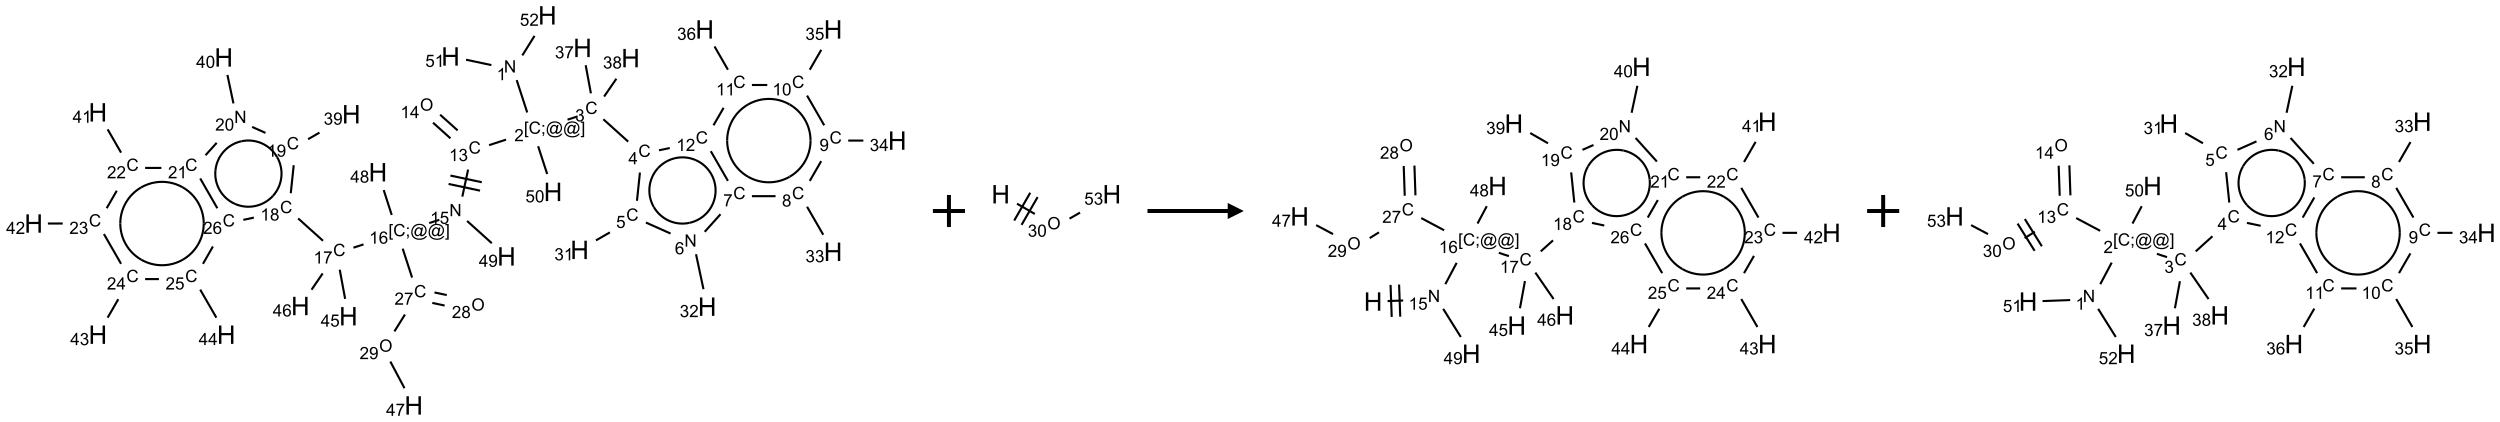 <?xml version="1.0" encoding="UTF-8"?>
<svg xmlns="http://www.w3.org/2000/svg" xmlns:xlink="http://www.w3.org/1999/xlink" width="1558" height="263" viewBox="0 0 1558 263">
<defs>
<g>
<g id="glyph-0-0">
<path d="M 1.332 0 L 1.332 -6.668 L 6.668 -6.668 L 6.668 0 Z M 1.5 -0.168 L 6.5 -0.168 L 6.5 -6.5 L 1.5 -6.5 Z M 1.5 -0.168 "/>
</g>
<g id="glyph-0-1">
<path d="M 0.812 0 L 0.812 -7.637 L 1.848 -7.637 L 5.859 -1.641 L 5.859 -7.637 L 6.828 -7.637 L 6.828 0 L 5.793 0 L 1.781 -6 L 1.781 0 Z M 0.812 0 "/>
</g>
<g id="glyph-0-2">
<path d="M 3.973 0 L 3.035 0 L 3.035 -5.973 C 2.809 -5.758 2.516 -5.543 2.148 -5.328 C 1.781 -5.113 1.453 -4.953 1.16 -4.844 L 1.16 -5.75 C 1.684 -5.996 2.145 -6.297 2.535 -6.645 C 2.93 -6.996 3.207 -7.336 3.371 -7.668 L 3.973 -7.668 Z M 3.973 0 "/>
</g>
<g id="glyph-0-3">
<path d="M 0.723 2.121 L 0.723 -7.637 L 2.793 -7.637 L 2.793 -6.859 L 1.66 -6.859 L 1.66 1.344 L 2.793 1.344 L 2.793 2.121 Z M 0.723 2.121 "/>
</g>
<g id="glyph-0-4">
<path d="M 6.27 -2.676 L 7.281 -2.422 C 7.07 -1.594 6.688 -0.961 6.137 -0.523 C 5.586 -0.086 4.914 0.129 4.121 0.129 C 3.297 0.129 2.629 -0.039 2.113 -0.371 C 1.598 -0.707 1.203 -1.191 0.934 -1.828 C 0.664 -2.465 0.531 -3.145 0.531 -3.875 C 0.531 -4.672 0.684 -5.363 0.988 -5.957 C 1.293 -6.547 1.723 -6.996 2.285 -7.305 C 2.844 -7.613 3.461 -7.766 4.137 -7.766 C 4.898 -7.766 5.543 -7.57 6.062 -7.184 C 6.582 -6.793 6.945 -6.246 7.152 -5.543 L 6.156 -5.309 C 5.98 -5.863 5.723 -6.266 5.387 -6.52 C 5.051 -6.773 4.625 -6.902 4.113 -6.902 C 3.527 -6.902 3.039 -6.762 2.645 -6.48 C 2.25 -6.199 1.973 -5.82 1.812 -5.348 C 1.652 -4.871 1.574 -4.383 1.574 -3.879 C 1.574 -3.23 1.668 -2.664 1.855 -2.18 C 2.047 -1.695 2.34 -1.332 2.738 -1.094 C 3.137 -0.855 3.57 -0.734 4.035 -0.734 C 4.602 -0.734 5.082 -0.898 5.473 -1.223 C 5.867 -1.551 6.133 -2.035 6.27 -2.676 Z M 6.27 -2.676 "/>
</g>
<g id="glyph-0-5">
<path d="M 0.949 -4.465 L 0.949 -5.531 L 2.016 -5.531 L 2.016 -4.465 Z M 0.949 0 L 0.949 -1.066 L 2.016 -1.066 L 2.016 0 C 2.016 0.391 1.945 0.711 1.809 0.949 C 1.668 1.191 1.449 1.379 1.145 1.512 L 0.887 1.109 C 1.082 1.023 1.23 0.895 1.324 0.727 C 1.418 0.559 1.469 0.316 1.48 0 Z M 0.949 0 "/>
</g>
<g id="glyph-0-6">
<path d="M 6.047 -0.848 C 5.82 -0.59 5.57 -0.379 5.289 -0.223 C 5.008 -0.062 4.73 0.016 4.449 0.016 C 4.141 0.016 3.84 -0.074 3.547 -0.254 C 3.254 -0.434 3.02 -0.715 2.836 -1.09 C 2.652 -1.465 2.562 -1.875 2.562 -2.324 C 2.562 -2.875 2.703 -3.43 2.988 -3.98 C 3.27 -4.535 3.621 -4.953 4.043 -5.23 C 4.461 -5.508 4.871 -5.645 5.266 -5.645 C 5.566 -5.645 5.855 -5.566 6.129 -5.41 C 6.402 -5.25 6.641 -5.012 6.84 -4.688 L 7.016 -5.496 L 7.949 -5.496 L 7.199 -2 C 7.094 -1.516 7.043 -1.246 7.043 -1.191 C 7.043 -1.098 7.078 -1.02 7.148 -0.949 C 7.219 -0.883 7.305 -0.848 7.406 -0.848 C 7.59 -0.848 7.832 -0.953 8.129 -1.168 C 8.527 -1.445 8.84 -1.816 9.07 -2.285 C 9.301 -2.75 9.418 -3.234 9.418 -3.73 C 9.418 -4.309 9.27 -4.852 8.973 -5.355 C 8.676 -5.859 8.23 -6.262 7.645 -6.562 C 7.055 -6.863 6.406 -7.016 5.691 -7.016 C 4.879 -7.016 4.137 -6.824 3.465 -6.445 C 2.793 -6.066 2.273 -5.52 1.902 -4.809 C 1.535 -4.098 1.348 -3.34 1.348 -2.527 C 1.348 -1.676 1.535 -0.941 1.902 -0.328 C 2.273 0.285 2.809 0.742 3.508 1.035 C 4.207 1.328 4.984 1.473 5.832 1.473 C 6.742 1.473 7.504 1.32 8.121 1.016 C 8.734 0.711 9.195 0.34 9.5 -0.098 L 10.441 -0.098 C 10.266 0.266 9.961 0.637 9.531 1.016 C 9.102 1.395 8.59 1.695 7.996 1.914 C 7.402 2.133 6.688 2.246 5.848 2.246 C 5.078 2.246 4.367 2.145 3.715 1.949 C 3.066 1.75 2.512 1.453 2.051 1.055 C 1.594 0.656 1.25 0.199 1.016 -0.316 C 0.723 -0.973 0.578 -1.684 0.578 -2.441 C 0.578 -3.289 0.75 -4.098 1.098 -4.863 C 1.523 -5.805 2.125 -6.527 2.902 -7.027 C 3.684 -7.527 4.629 -7.777 5.738 -7.777 C 6.602 -7.777 7.375 -7.602 8.059 -7.246 C 8.746 -6.895 9.285 -6.371 9.684 -5.672 C 10.02 -5.07 10.188 -4.418 10.188 -3.715 C 10.188 -2.707 9.832 -1.812 9.125 -1.031 C 8.492 -0.328 7.801 0.02 7.051 0.02 C 6.812 0.02 6.617 -0.016 6.473 -0.09 C 6.324 -0.16 6.215 -0.266 6.145 -0.402 C 6.102 -0.488 6.066 -0.637 6.047 -0.848 Z M 3.527 -2.262 C 3.527 -1.785 3.641 -1.414 3.863 -1.152 C 4.09 -0.887 4.348 -0.754 4.641 -0.754 C 4.836 -0.754 5.039 -0.812 5.254 -0.93 C 5.469 -1.047 5.676 -1.219 5.871 -1.449 C 6.066 -1.676 6.23 -1.969 6.355 -2.32 C 6.48 -2.672 6.543 -3.027 6.543 -3.379 C 6.543 -3.852 6.426 -4.219 6.191 -4.48 C 5.957 -4.738 5.672 -4.871 5.332 -4.871 C 5.109 -4.871 4.902 -4.812 4.707 -4.699 C 4.512 -4.586 4.32 -4.406 4.137 -4.156 C 3.953 -3.906 3.805 -3.602 3.691 -3.246 C 3.582 -2.887 3.527 -2.559 3.527 -2.262 Z M 3.527 -2.262 "/>
</g>
<g id="glyph-0-7">
<path d="M 2.27 2.121 L 0.203 2.121 L 0.203 1.344 L 1.332 1.344 L 1.332 -6.859 L 0.203 -6.859 L 0.203 -7.637 L 2.27 -7.637 Z M 2.27 2.121 "/>
</g>
<g id="glyph-0-8">
<path d="M 5.371 -0.902 L 5.371 0 L 0.324 0 C 0.316 -0.227 0.352 -0.441 0.434 -0.652 C 0.562 -0.996 0.766 -1.332 1.051 -1.668 C 1.332 -2 1.742 -2.387 2.277 -2.824 C 3.105 -3.504 3.668 -4.043 3.957 -4.441 C 4.25 -4.84 4.395 -5.215 4.395 -5.566 C 4.395 -5.938 4.262 -6.254 3.996 -6.508 C 3.73 -6.762 3.387 -6.891 2.957 -6.891 C 2.508 -6.891 2.145 -6.754 1.875 -6.484 C 1.605 -6.215 1.469 -5.84 1.465 -5.359 L 0.5 -5.457 C 0.566 -6.176 0.812 -6.727 1.246 -7.102 C 1.676 -7.477 2.254 -7.668 2.98 -7.668 C 3.711 -7.668 4.293 -7.465 4.719 -7.059 C 5.145 -6.652 5.359 -6.148 5.359 -5.547 C 5.359 -5.242 5.297 -4.941 5.172 -4.645 C 5.047 -4.352 4.84 -4.039 4.551 -3.715 C 4.262 -3.387 3.777 -2.938 3.105 -2.371 C 2.543 -1.898 2.18 -1.578 2.02 -1.41 C 1.859 -1.242 1.73 -1.07 1.625 -0.902 Z M 5.371 -0.902 "/>
</g>
<g id="glyph-0-9">
<path d="M 0.449 -2.016 L 1.387 -2.141 C 1.492 -1.609 1.676 -1.227 1.934 -0.992 C 2.191 -0.758 2.508 -0.641 2.879 -0.641 C 3.32 -0.641 3.695 -0.793 3.996 -1.098 C 4.301 -1.402 4.453 -1.781 4.453 -2.234 C 4.453 -2.664 4.312 -3.02 4.031 -3.301 C 3.75 -3.578 3.391 -3.719 2.957 -3.719 C 2.781 -3.719 2.562 -3.684 2.297 -3.613 L 2.402 -4.438 C 2.465 -4.43 2.516 -4.426 2.551 -4.426 C 2.949 -4.426 3.312 -4.531 3.629 -4.738 C 3.949 -4.949 4.109 -5.27 4.109 -5.703 C 4.109 -6.047 3.992 -6.332 3.762 -6.559 C 3.527 -6.785 3.227 -6.895 2.859 -6.895 C 2.496 -6.895 2.191 -6.781 1.949 -6.551 C 1.707 -6.324 1.547 -5.98 1.48 -5.52 L 0.543 -5.688 C 0.656 -6.316 0.918 -6.805 1.324 -7.148 C 1.73 -7.492 2.234 -7.668 2.84 -7.668 C 3.254 -7.668 3.641 -7.578 3.988 -7.398 C 4.34 -7.219 4.609 -6.977 4.793 -6.668 C 4.98 -6.359 5.074 -6.031 5.074 -5.684 C 5.074 -5.352 4.984 -5.051 4.809 -4.781 C 4.629 -4.512 4.367 -4.297 4.02 -4.137 C 4.473 -4.031 4.824 -3.816 5.074 -3.488 C 5.324 -3.16 5.449 -2.75 5.449 -2.254 C 5.449 -1.59 5.203 -1.023 4.719 -0.559 C 4.234 -0.098 3.617 0.137 2.875 0.137 C 2.203 0.137 1.648 -0.062 1.207 -0.465 C 0.762 -0.863 0.512 -1.379 0.449 -2.016 Z M 0.449 -2.016 "/>
</g>
<g id="glyph-0-10">
<path d="M 3.449 0 L 3.449 -1.828 L 0.137 -1.828 L 0.137 -2.688 L 3.621 -7.637 L 4.387 -7.637 L 4.387 -2.688 L 5.418 -2.688 L 5.418 -1.828 L 4.387 -1.828 L 4.387 0 Z M 3.449 -2.688 L 3.449 -6.129 L 1.059 -2.688 Z M 3.449 -2.688 "/>
</g>
<g id="glyph-0-11">
<path d="M 0.441 -2 L 1.426 -2.082 C 1.5 -1.605 1.668 -1.242 1.934 -1.004 C 2.199 -0.762 2.52 -0.641 2.895 -0.641 C 3.348 -0.641 3.73 -0.812 4.043 -1.152 C 4.355 -1.492 4.512 -1.941 4.512 -2.504 C 4.512 -3.039 4.359 -3.461 4.059 -3.77 C 3.758 -4.078 3.367 -4.234 2.879 -4.234 C 2.578 -4.234 2.305 -4.164 2.062 -4.027 C 1.82 -3.891 1.629 -3.715 1.488 -3.496 L 0.609 -3.609 L 1.348 -7.531 L 5.145 -7.531 L 5.145 -6.637 L 2.098 -6.637 L 1.688 -4.582 C 2.145 -4.902 2.625 -5.062 3.129 -5.062 C 3.797 -5.062 4.359 -4.832 4.816 -4.371 C 5.277 -3.91 5.504 -3.312 5.504 -2.59 C 5.504 -1.898 5.305 -1.301 4.902 -0.797 C 4.41 -0.18 3.742 0.129 2.895 0.129 C 2.199 0.129 1.633 -0.062 1.195 -0.453 C 0.758 -0.844 0.504 -1.359 0.441 -2 Z M 0.441 -2 "/>
</g>
<g id="glyph-0-12">
<path d="M 5.309 -5.766 L 4.375 -5.691 C 4.293 -6.059 4.172 -6.328 4.02 -6.496 C 3.766 -6.762 3.453 -6.895 3.082 -6.895 C 2.785 -6.895 2.523 -6.812 2.297 -6.645 C 2 -6.43 1.77 -6.117 1.598 -5.703 C 1.43 -5.289 1.34 -4.703 1.332 -3.938 C 1.559 -4.281 1.836 -4.535 2.16 -4.703 C 2.488 -4.871 2.828 -4.953 3.188 -4.953 C 3.812 -4.953 4.344 -4.723 4.785 -4.262 C 5.223 -3.801 5.441 -3.207 5.441 -2.48 C 5.441 -2 5.34 -1.555 5.133 -1.145 C 4.926 -0.73 4.641 -0.418 4.281 -0.199 C 3.922 0.02 3.512 0.129 3.051 0.129 C 2.27 0.129 1.633 -0.156 1.141 -0.73 C 0.648 -1.305 0.402 -2.254 0.402 -3.574 C 0.402 -5.051 0.672 -6.121 1.219 -6.793 C 1.695 -7.375 2.336 -7.668 3.141 -7.668 C 3.742 -7.668 4.234 -7.5 4.617 -7.16 C 5 -6.824 5.23 -6.359 5.309 -5.766 Z M 1.48 -2.473 C 1.48 -2.152 1.547 -1.844 1.684 -1.547 C 1.82 -1.25 2.016 -1.027 2.262 -0.871 C 2.508 -0.719 2.766 -0.641 3.035 -0.641 C 3.434 -0.641 3.773 -0.801 4.059 -1.121 C 4.344 -1.441 4.484 -1.875 4.484 -2.422 C 4.484 -2.949 4.344 -3.367 4.062 -3.668 C 3.781 -3.973 3.426 -4.125 3 -4.125 C 2.578 -4.125 2.219 -3.973 1.922 -3.668 C 1.625 -3.363 1.48 -2.969 1.48 -2.473 Z M 1.48 -2.473 "/>
</g>
<g id="glyph-0-13">
<path d="M 0.504 -6.637 L 0.504 -7.535 L 5.449 -7.535 L 5.449 -6.809 C 4.961 -6.289 4.48 -5.602 4.004 -4.746 C 3.527 -3.887 3.156 -3.004 2.895 -2.098 C 2.707 -1.461 2.59 -0.762 2.535 0 L 1.574 0 C 1.582 -0.602 1.703 -1.328 1.926 -2.176 C 2.152 -3.027 2.477 -3.848 2.898 -4.637 C 3.32 -5.426 3.77 -6.094 4.246 -6.637 Z M 0.504 -6.637 "/>
</g>
<g id="glyph-0-14">
<path d="M 1.887 -4.141 C 1.496 -4.281 1.207 -4.484 1.02 -4.75 C 0.832 -5.016 0.738 -5.328 0.738 -5.699 C 0.738 -6.254 0.938 -6.719 1.34 -7.098 C 1.738 -7.477 2.27 -7.668 2.934 -7.668 C 3.598 -7.668 4.137 -7.473 4.543 -7.086 C 4.949 -6.699 5.152 -6.227 5.152 -5.672 C 5.152 -5.316 5.059 -5.008 4.871 -4.746 C 4.688 -4.484 4.406 -4.281 4.027 -4.141 C 4.496 -3.988 4.852 -3.742 5.098 -3.402 C 5.34 -3.062 5.465 -2.656 5.465 -2.184 C 5.465 -1.531 5.234 -0.98 4.77 -0.535 C 4.309 -0.09 3.703 0.129 2.949 0.129 C 2.195 0.129 1.586 -0.094 1.125 -0.539 C 0.664 -0.984 0.434 -1.543 0.434 -2.207 C 0.434 -2.703 0.559 -3.121 0.809 -3.457 C 1.062 -3.793 1.422 -4.02 1.887 -4.141 Z M 1.699 -5.73 C 1.699 -5.367 1.812 -5.074 2.047 -4.844 C 2.281 -4.613 2.582 -4.5 2.953 -4.5 C 3.312 -4.5 3.609 -4.613 3.84 -4.84 C 4.07 -5.066 4.188 -5.348 4.188 -5.676 C 4.188 -6.02 4.07 -6.309 3.832 -6.543 C 3.594 -6.777 3.297 -6.895 2.941 -6.895 C 2.586 -6.895 2.289 -6.781 2.051 -6.551 C 1.816 -6.324 1.699 -6.047 1.699 -5.73 Z M 1.395 -2.203 C 1.395 -1.938 1.461 -1.676 1.586 -1.426 C 1.711 -1.176 1.902 -0.984 2.152 -0.848 C 2.402 -0.711 2.672 -0.641 2.957 -0.641 C 3.406 -0.641 3.777 -0.785 4.066 -1.074 C 4.359 -1.363 4.504 -1.727 4.504 -2.172 C 4.504 -2.625 4.355 -2.996 4.055 -3.293 C 3.754 -3.586 3.379 -3.734 2.926 -3.734 C 2.484 -3.734 2.121 -3.59 1.832 -3.297 C 1.543 -3.004 1.395 -2.641 1.395 -2.203 Z M 1.395 -2.203 "/>
</g>
<g id="glyph-0-15">
<path d="M 0.582 -1.766 L 1.484 -1.848 C 1.562 -1.426 1.707 -1.117 1.922 -0.926 C 2.137 -0.734 2.414 -0.641 2.75 -0.641 C 3.039 -0.641 3.289 -0.707 3.508 -0.84 C 3.727 -0.973 3.902 -1.148 4.043 -1.367 C 4.18 -1.586 4.297 -1.887 4.391 -2.262 C 4.484 -2.637 4.531 -3.016 4.531 -3.406 C 4.531 -3.449 4.531 -3.512 4.527 -3.594 C 4.34 -3.297 4.082 -3.055 3.758 -2.867 C 3.434 -2.68 3.082 -2.59 2.703 -2.59 C 2.07 -2.59 1.535 -2.816 1.098 -3.277 C 0.66 -3.734 0.441 -4.34 0.441 -5.09 C 0.441 -5.863 0.672 -6.484 1.129 -6.957 C 1.586 -7.43 2.156 -7.668 2.844 -7.668 C 3.34 -7.668 3.793 -7.531 4.207 -7.266 C 4.617 -7 4.93 -6.617 5.145 -6.121 C 5.355 -5.629 5.465 -4.91 5.465 -3.973 C 5.465 -2.996 5.359 -2.223 5.145 -1.645 C 4.934 -1.066 4.617 -0.625 4.199 -0.324 C 3.781 -0.02 3.293 0.129 2.73 0.129 C 2.133 0.129 1.645 -0.035 1.266 -0.367 C 0.887 -0.699 0.66 -1.164 0.582 -1.766 Z M 4.422 -5.137 C 4.422 -5.676 4.277 -6.102 3.992 -6.418 C 3.707 -6.734 3.359 -6.891 2.957 -6.891 C 2.543 -6.891 2.18 -6.719 1.871 -6.379 C 1.562 -6.039 1.406 -5.598 1.406 -5.059 C 1.406 -4.57 1.555 -4.176 1.848 -3.871 C 2.141 -3.566 2.5 -3.418 2.934 -3.418 C 3.367 -3.418 3.723 -3.57 4.004 -3.871 C 4.281 -4.176 4.422 -4.598 4.422 -5.137 Z M 4.422 -5.137 "/>
</g>
<g id="glyph-0-16">
<path d="M 0.441 -3.766 C 0.441 -4.668 0.535 -5.395 0.723 -5.945 C 0.906 -6.496 1.184 -6.922 1.551 -7.219 C 1.918 -7.516 2.375 -7.668 2.934 -7.668 C 3.344 -7.668 3.703 -7.586 4.012 -7.418 C 4.32 -7.254 4.574 -7.016 4.777 -6.707 C 4.977 -6.395 5.137 -6.016 5.25 -5.57 C 5.363 -5.125 5.422 -4.523 5.422 -3.766 C 5.422 -2.871 5.328 -2.148 5.145 -1.598 C 4.961 -1.047 4.688 -0.621 4.32 -0.32 C 3.953 -0.02 3.492 0.129 2.934 0.129 C 2.195 0.129 1.617 -0.133 1.199 -0.66 C 0.695 -1.297 0.441 -2.332 0.441 -3.766 Z M 1.406 -3.766 C 1.406 -2.512 1.555 -1.68 1.848 -1.262 C 2.141 -0.848 2.5 -0.641 2.934 -0.641 C 3.363 -0.641 3.727 -0.848 4.02 -1.266 C 4.312 -1.684 4.457 -2.516 4.457 -3.766 C 4.457 -5.023 4.312 -5.859 4.02 -6.27 C 3.727 -6.684 3.359 -6.891 2.922 -6.891 C 2.492 -6.891 2.148 -6.707 1.891 -6.344 C 1.566 -5.879 1.406 -5.02 1.406 -3.766 Z M 1.406 -3.766 "/>
</g>
<g id="glyph-0-17">
<path d="M 0.516 -3.719 C 0.516 -4.984 0.855 -5.977 1.535 -6.695 C 2.215 -7.414 3.094 -7.77 4.172 -7.77 C 4.875 -7.77 5.512 -7.602 6.078 -7.266 C 6.645 -6.93 7.074 -6.461 7.371 -5.855 C 7.668 -5.254 7.816 -4.57 7.816 -3.809 C 7.816 -3.035 7.66 -2.34 7.348 -1.73 C 7.035 -1.117 6.594 -0.656 6.02 -0.34 C 5.449 -0.027 4.828 0.129 4.168 0.129 C 3.449 0.129 2.805 -0.043 2.238 -0.391 C 1.672 -0.738 1.246 -1.211 0.953 -1.812 C 0.66 -2.414 0.516 -3.047 0.516 -3.719 Z M 1.559 -3.703 C 1.559 -2.781 1.805 -2.059 2.301 -1.527 C 2.793 -1 3.414 -0.734 4.16 -0.734 C 4.922 -0.734 5.547 -1 6.039 -1.535 C 6.531 -2.07 6.777 -2.828 6.777 -3.812 C 6.777 -4.434 6.672 -4.977 6.461 -5.441 C 6.25 -5.902 5.945 -6.262 5.539 -6.52 C 5.133 -6.773 4.68 -6.902 4.176 -6.902 C 3.461 -6.902 2.848 -6.656 2.332 -6.164 C 1.816 -5.672 1.559 -4.852 1.559 -3.703 Z M 1.559 -3.703 "/>
</g>
<g id="glyph-1-0">
<path d="M 2 0 L 2 -10 L 10 -10 L 10 0 Z M 2.25 -0.25 L 9.75 -0.25 L 9.75 -9.75 L 2.25 -9.75 Z M 2.25 -0.25 "/>
</g>
<g id="glyph-1-1">
<path d="M 1.281 0 L 1.281 -11.453 L 2.797 -11.453 L 2.797 -6.75 L 8.75 -6.75 L 8.75 -11.453 L 10.266 -11.453 L 10.266 0 L 8.75 0 L 8.75 -5.398 L 2.797 -5.398 L 2.797 0 Z M 1.281 0 "/>
</g>
</g>
</defs>
<path fill="none" stroke-width="0.033" stroke-linecap="butt" stroke-linejoin="miter" stroke="rgb(0%, 0%, 0%)" stroke-opacity="1" stroke-miterlimit="10" d="M 7.526 1.009 L 7.69 1.513 " transform="matrix(40, 0, 0, 40, 20.965, 9.572)"/>
<path fill="none" stroke-width="0.033" stroke-linecap="butt" stroke-linejoin="miter" stroke="rgb(0%, 0%, 0%)" stroke-opacity="1" stroke-miterlimit="10" d="M 8.318 1.625 L 8.476 1.574 " transform="matrix(40, 0, 0, 40, 20.965, 9.572)"/>
<path fill="none" stroke-width="0.033" stroke-linecap="butt" stroke-linejoin="miter" stroke="rgb(0%, 0%, 0%)" stroke-opacity="1" stroke-miterlimit="10" d="M 8.876 1.619 L 9.263 1.967 " transform="matrix(40, 0, 0, 40, 20.965, 9.572)"/>
<path fill="none" stroke-width="0.033" stroke-linecap="butt" stroke-linejoin="miter" stroke="rgb(0%, 0%, 0%)" stroke-opacity="1" stroke-miterlimit="10" d="M 9.446 2.449 L 9.4 2.889 " transform="matrix(40, 0, 0, 40, 20.965, 9.572)"/>
<path fill="none" stroke-width="0.033" stroke-linecap="butt" stroke-linejoin="miter" stroke="rgb(0%, 0%, 0%)" stroke-opacity="1" stroke-miterlimit="10" d="M 8.978 3.381 L 8.761 3.506 " transform="matrix(40, 0, 0, 40, 20.965, 9.572)"/>
<path fill="none" stroke-width="0.033" stroke-linecap="butt" stroke-linejoin="miter" stroke="rgb(0%, 0%, 0%)" stroke-opacity="1" stroke-miterlimit="10" d="M 9.539 3.228 L 9.923 3.399 " transform="matrix(40, 0, 0, 40, 20.965, 9.572)"/>
<path fill="none" stroke-width="0.033" stroke-linecap="butt" stroke-linejoin="miter" stroke="rgb(0%, 0%, 0%)" stroke-opacity="1" stroke-miterlimit="10" d="M 10.32 3.722 L 10.436 4.266 " transform="matrix(40, 0, 0, 40, 20.965, 9.572)"/>
<path fill="none" stroke-width="0.033" stroke-linecap="butt" stroke-linejoin="miter" stroke="rgb(0%, 0%, 0%)" stroke-opacity="1" stroke-miterlimit="10" d="M 10.455 3.372 L 10.701 3.099 " transform="matrix(40, 0, 0, 40, 20.965, 9.572)"/>
<path fill="none" stroke-width="0.033" stroke-linecap="butt" stroke-linejoin="miter" stroke="rgb(0%, 0%, 0%)" stroke-opacity="1" stroke-miterlimit="10" d="M 11.191 2.817 L 11.559 2.817 " transform="matrix(40, 0, 0, 40, 20.965, 9.572)"/>
<path fill="none" stroke-width="0.033" stroke-linecap="butt" stroke-linejoin="miter" stroke="rgb(0%, 0%, 0%)" stroke-opacity="1" stroke-miterlimit="10" d="M 12.05 2.982 L 12.302 3.418 " transform="matrix(40, 0, 0, 40, 20.965, 9.572)"/>
<path fill="none" stroke-width="0.033" stroke-linecap="butt" stroke-linejoin="miter" stroke="rgb(0%, 0%, 0%)" stroke-opacity="1" stroke-miterlimit="10" d="M 12.092 2.579 L 12.27 2.271 " transform="matrix(40, 0, 0, 40, 20.965, 9.572)"/>
<path fill="none" stroke-width="0.033" stroke-linecap="butt" stroke-linejoin="miter" stroke="rgb(0%, 0%, 0%)" stroke-opacity="1" stroke-miterlimit="10" d="M 12.691 1.951 L 12.927 1.951 " transform="matrix(40, 0, 0, 40, 20.965, 9.572)"/>
<path fill="none" stroke-width="0.033" stroke-linecap="butt" stroke-linejoin="miter" stroke="rgb(0%, 0%, 0%)" stroke-opacity="1" stroke-miterlimit="10" d="M 12.317 1.713 L 12.05 1.25 " transform="matrix(40, 0, 0, 40, 20.965, 9.572)"/>
<path fill="none" stroke-width="0.033" stroke-linecap="butt" stroke-linejoin="miter" stroke="rgb(0%, 0%, 0%)" stroke-opacity="1" stroke-miterlimit="10" d="M 12.092 0.847 L 12.271 0.537 " transform="matrix(40, 0, 0, 40, 20.965, 9.572)"/>
<path fill="none" stroke-width="0.033" stroke-linecap="butt" stroke-linejoin="miter" stroke="rgb(0%, 0%, 0%)" stroke-opacity="1" stroke-miterlimit="10" d="M 11.43 1.085 L 11.191 1.085 " transform="matrix(40, 0, 0, 40, 20.965, 9.572)"/>
<path fill="none" stroke-width="0.033" stroke-linecap="butt" stroke-linejoin="miter" stroke="rgb(0%, 0%, 0%)" stroke-opacity="1" stroke-miterlimit="10" d="M 10.817 0.847 L 10.608 0.484 " transform="matrix(40, 0, 0, 40, 20.965, 9.572)"/>
<path fill="none" stroke-width="0.033" stroke-linecap="butt" stroke-linejoin="miter" stroke="rgb(0%, 0%, 0%)" stroke-opacity="1" stroke-miterlimit="10" d="M 10.75 1.44 L 10.592 1.713 " transform="matrix(40, 0, 0, 40, 20.965, 9.572)"/>
<path fill="none" stroke-width="0.033" stroke-linecap="butt" stroke-linejoin="miter" stroke="rgb(0%, 0%, 0%)" stroke-opacity="1" stroke-miterlimit="10" d="M 9.911 2.067 L 9.743 2.102 " transform="matrix(40, 0, 0, 40, 20.965, 9.572)"/>
<path fill="none" stroke-width="0.033" stroke-linecap="butt" stroke-linejoin="miter" stroke="rgb(0%, 0%, 0%)" stroke-opacity="1" stroke-miterlimit="10" d="M 10.55 2.116 L 10.817 2.579 " transform="matrix(40, 0, 0, 40, 20.965, 9.572)"/>
<path fill="none" stroke-width="0.033" stroke-linecap="butt" stroke-linejoin="miter" stroke="rgb(0%, 0%, 0%)" stroke-opacity="1" stroke-miterlimit="10" d="M 8.682 1.215 L 8.601 0.777 " transform="matrix(40, 0, 0, 40, 20.965, 9.572)"/>
<path fill="none" stroke-width="0.033" stroke-linecap="butt" stroke-linejoin="miter" stroke="rgb(0%, 0%, 0%)" stroke-opacity="1" stroke-miterlimit="10" d="M 8.888 1.265 L 9.079 0.987 " transform="matrix(40, 0, 0, 40, 20.965, 9.572)"/>
<path fill="none" stroke-width="0.033" stroke-linecap="butt" stroke-linejoin="miter" stroke="rgb(0%, 0%, 0%)" stroke-opacity="1" stroke-miterlimit="10" d="M 7.36 1.936 L 7.096 2.022 " transform="matrix(40, 0, 0, 40, 20.965, 9.572)"/>
<path fill="none" stroke-width="0.033" stroke-linecap="butt" stroke-linejoin="miter" stroke="rgb(0%, 0%, 0%)" stroke-opacity="1" stroke-miterlimit="10" d="M 6.605 1.792 L 6.333 1.548 " transform="matrix(40, 0, 0, 40, 20.965, 9.572)"/>
<path fill="none" stroke-width="0.033" stroke-linecap="butt" stroke-linejoin="miter" stroke="rgb(0%, 0%, 0%)" stroke-opacity="1" stroke-miterlimit="10" d="M 6.494 1.916 L 6.222 1.672 " transform="matrix(40, 0, 0, 40, 20.965, 9.572)"/>
<path fill="none" stroke-width="0.033" stroke-linecap="butt" stroke-linejoin="miter" stroke="rgb(0%, 0%, 0%)" stroke-opacity="1" stroke-miterlimit="10" d="M 6.769 2.403 L 6.679 2.824 " transform="matrix(40, 0, 0, 40, 20.965, 9.572)"/>
<path fill="none" stroke-width="0.033" stroke-linecap="butt" stroke-linejoin="miter" stroke="rgb(0%, 0%, 0%)" stroke-opacity="1" stroke-miterlimit="10" d="M 6.465 2.627 L 6.955 2.731 " transform="matrix(40, 0, 0, 40, 20.965, 9.572)"/>
<path fill="none" stroke-width="0.033" stroke-linecap="butt" stroke-linejoin="miter" stroke="rgb(0%, 0%, 0%)" stroke-opacity="1" stroke-miterlimit="10" d="M 6.493 2.496 L 6.982 2.6 " transform="matrix(40, 0, 0, 40, 20.965, 9.572)"/>
<path fill="none" stroke-width="0.033" stroke-linecap="butt" stroke-linejoin="miter" stroke="rgb(0%, 0%, 0%)" stroke-opacity="1" stroke-miterlimit="10" d="M 6.321 3.185 L 6.163 3.236 " transform="matrix(40, 0, 0, 40, 20.965, 9.572)"/>
<path fill="none" stroke-width="0.033" stroke-linecap="butt" stroke-linejoin="miter" stroke="rgb(0%, 0%, 0%)" stroke-opacity="1" stroke-miterlimit="10" d="M 5.14 3.568 L 4.982 3.62 " transform="matrix(40, 0, 0, 40, 20.965, 9.572)"/>
<path fill="none" stroke-width="0.033" stroke-linecap="butt" stroke-linejoin="miter" stroke="rgb(0%, 0%, 0%)" stroke-opacity="1" stroke-miterlimit="10" d="M 4.508 3.512 L 4.121 3.164 " transform="matrix(40, 0, 0, 40, 20.965, 9.572)"/>
<path fill="none" stroke-width="0.033" stroke-linecap="butt" stroke-linejoin="miter" stroke="rgb(0%, 0%, 0%)" stroke-opacity="1" stroke-miterlimit="10" d="M 4.006 2.771 L 4.052 2.335 " transform="matrix(40, 0, 0, 40, 20.965, 9.572)"/>
<path fill="none" stroke-width="0.033" stroke-linecap="butt" stroke-linejoin="miter" stroke="rgb(0%, 0%, 0%)" stroke-opacity="1" stroke-miterlimit="10" d="M 4.276 1.929 L 4.453 1.827 " transform="matrix(40, 0, 0, 40, 20.965, 9.572)"/>
<path fill="none" stroke-width="0.033" stroke-linecap="butt" stroke-linejoin="miter" stroke="rgb(0%, 0%, 0%)" stroke-opacity="1" stroke-miterlimit="10" d="M 3.612 1.831 L 3.404 1.738 " transform="matrix(40, 0, 0, 40, 20.965, 9.572)"/>
<path fill="none" stroke-width="0.033" stroke-linecap="butt" stroke-linejoin="miter" stroke="rgb(0%, 0%, 0%)" stroke-opacity="1" stroke-miterlimit="10" d="M 3.113 1.372 L 3.019 0.928 " transform="matrix(40, 0, 0, 40, 20.965, 9.572)"/>
<path fill="none" stroke-width="0.033" stroke-linecap="butt" stroke-linejoin="miter" stroke="rgb(0%, 0%, 0%)" stroke-opacity="1" stroke-miterlimit="10" d="M 2.852 1.986 L 2.678 2.179 " transform="matrix(40, 0, 0, 40, 20.965, 9.572)"/>
<path fill="none" stroke-width="0.033" stroke-linecap="butt" stroke-linejoin="miter" stroke="rgb(0%, 0%, 0%)" stroke-opacity="1" stroke-miterlimit="10" d="M 1.99 2.377 L 1.737 2.377 " transform="matrix(40, 0, 0, 40, 20.965, 9.572)"/>
<path fill="none" stroke-width="0.033" stroke-linecap="butt" stroke-linejoin="miter" stroke="rgb(0%, 0%, 0%)" stroke-opacity="1" stroke-miterlimit="10" d="M 1.362 2.139 L 1.153 1.776 " transform="matrix(40, 0, 0, 40, 20.965, 9.572)"/>
<path fill="none" stroke-width="0.033" stroke-linecap="butt" stroke-linejoin="miter" stroke="rgb(0%, 0%, 0%)" stroke-opacity="1" stroke-miterlimit="10" d="M 1.295 2.732 L 1.138 3.005 " transform="matrix(40, 0, 0, 40, 20.965, 9.572)"/>
<path fill="none" stroke-width="0.033" stroke-linecap="butt" stroke-linejoin="miter" stroke="rgb(0%, 0%, 0%)" stroke-opacity="1" stroke-miterlimit="10" d="M 0.453 3.243 L 0.222 3.243 " transform="matrix(40, 0, 0, 40, 20.965, 9.572)"/>
<path fill="none" stroke-width="0.033" stroke-linecap="butt" stroke-linejoin="miter" stroke="rgb(0%, 0%, 0%)" stroke-opacity="1" stroke-miterlimit="10" d="M 1.095 3.407 L 1.362 3.871 " transform="matrix(40, 0, 0, 40, 20.965, 9.572)"/>
<path fill="none" stroke-width="0.033" stroke-linecap="butt" stroke-linejoin="miter" stroke="rgb(0%, 0%, 0%)" stroke-opacity="1" stroke-miterlimit="10" d="M 1.319 4.422 L 1.153 4.71 " transform="matrix(40, 0, 0, 40, 20.965, 9.572)"/>
<path fill="none" stroke-width="0.033" stroke-linecap="butt" stroke-linejoin="miter" stroke="rgb(0%, 0%, 0%)" stroke-opacity="1" stroke-miterlimit="10" d="M 1.737 4.109 L 1.952 4.109 " transform="matrix(40, 0, 0, 40, 20.965, 9.572)"/>
<path fill="none" stroke-width="0.033" stroke-linecap="butt" stroke-linejoin="miter" stroke="rgb(0%, 0%, 0%)" stroke-opacity="1" stroke-miterlimit="10" d="M 2.595 4.273 L 2.847 4.71 " transform="matrix(40, 0, 0, 40, 20.965, 9.572)"/>
<path fill="none" stroke-width="0.033" stroke-linecap="butt" stroke-linejoin="miter" stroke="rgb(0%, 0%, 0%)" stroke-opacity="1" stroke-miterlimit="10" d="M 2.638 3.871 L 2.793 3.601 " transform="matrix(40, 0, 0, 40, 20.965, 9.572)"/>
<path fill="none" stroke-width="0.033" stroke-linecap="butt" stroke-linejoin="miter" stroke="rgb(0%, 0%, 0%)" stroke-opacity="1" stroke-miterlimit="10" d="M 3.267 3.186 L 3.431 3.151 " transform="matrix(40, 0, 0, 40, 20.965, 9.572)"/>
<path fill="none" stroke-width="0.033" stroke-linecap="butt" stroke-linejoin="miter" stroke="rgb(0%, 0%, 0%)" stroke-opacity="1" stroke-miterlimit="10" d="M 2.862 3.005 L 2.595 2.541 " transform="matrix(40, 0, 0, 40, 20.965, 9.572)"/>
<path fill="none" stroke-width="0.033" stroke-linecap="butt" stroke-linejoin="miter" stroke="rgb(0%, 0%, 0%)" stroke-opacity="1" stroke-miterlimit="10" d="M 4.769 3.963 L 4.853 4.417 " transform="matrix(40, 0, 0, 40, 20.965, 9.572)"/>
<path fill="none" stroke-width="0.033" stroke-linecap="butt" stroke-linejoin="miter" stroke="rgb(0%, 0%, 0%)" stroke-opacity="1" stroke-miterlimit="10" d="M 4.503 4.021 L 4.33 4.274 " transform="matrix(40, 0, 0, 40, 20.965, 9.572)"/>
<path fill="none" stroke-width="0.033" stroke-linecap="butt" stroke-linejoin="miter" stroke="rgb(0%, 0%, 0%)" stroke-opacity="1" stroke-miterlimit="10" d="M 5.75 3.635 L 5.896 4.085 " transform="matrix(40, 0, 0, 40, 20.965, 9.572)"/>
<path fill="none" stroke-width="0.033" stroke-linecap="butt" stroke-linejoin="miter" stroke="rgb(0%, 0%, 0%)" stroke-opacity="1" stroke-miterlimit="10" d="M 6.211 4.48 L 6.403 4.521 " transform="matrix(40, 0, 0, 40, 20.965, 9.572)"/>
<path fill="none" stroke-width="0.033" stroke-linecap="butt" stroke-linejoin="miter" stroke="rgb(0%, 0%, 0%)" stroke-opacity="1" stroke-miterlimit="10" d="M 6.245 4.317 L 6.437 4.358 " transform="matrix(40, 0, 0, 40, 20.965, 9.572)"/>
<path fill="none" stroke-width="0.033" stroke-linecap="butt" stroke-linejoin="miter" stroke="rgb(0%, 0%, 0%)" stroke-opacity="1" stroke-miterlimit="10" d="M 5.785 4.661 L 5.621 4.924 " transform="matrix(40, 0, 0, 40, 20.965, 9.572)"/>
<path fill="none" stroke-width="0.033" stroke-linecap="butt" stroke-linejoin="miter" stroke="rgb(0%, 0%, 0%)" stroke-opacity="1" stroke-miterlimit="10" d="M 5.557 5.393 L 5.778 5.809 " transform="matrix(40, 0, 0, 40, 20.965, 9.572)"/>
<path fill="none" stroke-width="0.033" stroke-linecap="butt" stroke-linejoin="miter" stroke="rgb(0%, 0%, 0%)" stroke-opacity="1" stroke-miterlimit="10" d="M 5.579 3.11 L 5.454 2.722 " transform="matrix(40, 0, 0, 40, 20.965, 9.572)"/>
<path fill="none" stroke-width="0.033" stroke-linecap="butt" stroke-linejoin="miter" stroke="rgb(0%, 0%, 0%)" stroke-opacity="1" stroke-miterlimit="10" d="M 6.753 3.203 L 7.138 3.55 " transform="matrix(40, 0, 0, 40, 20.965, 9.572)"/>
<path fill="none" stroke-width="0.033" stroke-linecap="butt" stroke-linejoin="miter" stroke="rgb(0%, 0%, 0%)" stroke-opacity="1" stroke-miterlimit="10" d="M 7.86 2.039 L 8.001 2.472 " transform="matrix(40, 0, 0, 40, 20.965, 9.572)"/>
<path fill="none" stroke-width="0.033" stroke-linecap="butt" stroke-linejoin="miter" stroke="rgb(0%, 0%, 0%)" stroke-opacity="1" stroke-miterlimit="10" d="M 7.132 0.775 L 6.737 0.691 " transform="matrix(40, 0, 0, 40, 20.965, 9.572)"/>
<path fill="none" stroke-width="0.033" stroke-linecap="butt" stroke-linejoin="miter" stroke="rgb(0%, 0%, 0%)" stroke-opacity="1" stroke-miterlimit="10" d="M 7.614 0.624 L 7.804 0.319 " transform="matrix(40, 0, 0, 40, 20.965, 9.572)"/>
<path fill="none" stroke-width="0.033" stroke-linecap="butt" stroke-linejoin="miter" stroke="rgb(0%, 0%, 0%)" stroke-opacity="1" stroke-miterlimit="10" d="M 9.662 2.986 C 9.55 2.793 9.576 2.549 9.725 2.383 " transform="matrix(40, 0, 0, 40, 20.965, 9.572)"/>
<path fill="none" stroke-width="0.033" stroke-linecap="butt" stroke-linejoin="miter" stroke="rgb(0%, 0%, 0%)" stroke-opacity="1" stroke-miterlimit="10" d="M 10.216 3.233 C 9.997 3.28 9.774 3.18 9.662 2.986 " transform="matrix(40, 0, 0, 40, 20.965, 9.572)"/>
<path fill="none" stroke-width="0.033" stroke-linecap="butt" stroke-linejoin="miter" stroke="rgb(0%, 0%, 0%)" stroke-opacity="1" stroke-miterlimit="10" d="M 10.622 2.782 C 10.599 3.005 10.435 3.187 10.216 3.233 " transform="matrix(40, 0, 0, 40, 20.965, 9.572)"/>
<path fill="none" stroke-width="0.033" stroke-linecap="butt" stroke-linejoin="miter" stroke="rgb(0%, 0%, 0%)" stroke-opacity="1" stroke-miterlimit="10" d="M 10.319 2.257 C 10.523 2.348 10.645 2.56 10.622 2.782 " transform="matrix(40, 0, 0, 40, 20.965, 9.572)"/>
<path fill="none" stroke-width="0.033" stroke-linecap="butt" stroke-linejoin="miter" stroke="rgb(0%, 0%, 0%)" stroke-opacity="1" stroke-miterlimit="10" d="M 9.725 2.383 C 9.875 2.217 10.114 2.166 10.319 2.257 " transform="matrix(40, 0, 0, 40, 20.965, 9.572)"/>
<path fill="none" stroke-width="0.033" stroke-linecap="butt" stroke-linejoin="miter" stroke="rgb(0%, 0%, 0%)" stroke-opacity="1" stroke-miterlimit="10" d="M 11.779 2.514 C 11.579 2.63 11.331 2.63 11.13 2.514 " transform="matrix(40, 0, 0, 40, 20.965, 9.572)"/>
<path fill="none" stroke-width="0.033" stroke-linecap="butt" stroke-linejoin="miter" stroke="rgb(0%, 0%, 0%)" stroke-opacity="1" stroke-miterlimit="10" d="M 12.104 1.951 C 12.104 2.183 11.98 2.398 11.779 2.514 " transform="matrix(40, 0, 0, 40, 20.965, 9.572)"/>
<path fill="none" stroke-width="0.033" stroke-linecap="butt" stroke-linejoin="miter" stroke="rgb(0%, 0%, 0%)" stroke-opacity="1" stroke-miterlimit="10" d="M 11.779 1.389 C 11.98 1.505 12.104 1.719 12.104 1.951 " transform="matrix(40, 0, 0, 40, 20.965, 9.572)"/>
<path fill="none" stroke-width="0.033" stroke-linecap="butt" stroke-linejoin="miter" stroke="rgb(0%, 0%, 0%)" stroke-opacity="1" stroke-miterlimit="10" d="M 11.13 1.389 C 11.331 1.273 11.579 1.273 11.779 1.389 " transform="matrix(40, 0, 0, 40, 20.965, 9.572)"/>
<path fill="none" stroke-width="0.033" stroke-linecap="butt" stroke-linejoin="miter" stroke="rgb(0%, 0%, 0%)" stroke-opacity="1" stroke-miterlimit="10" d="M 10.805 1.951 C 10.805 1.719 10.929 1.505 11.13 1.389 " transform="matrix(40, 0, 0, 40, 20.965, 9.572)"/>
<path fill="none" stroke-width="0.033" stroke-linecap="butt" stroke-linejoin="miter" stroke="rgb(0%, 0%, 0%)" stroke-opacity="1" stroke-miterlimit="10" d="M 11.13 2.514 C 10.929 2.398 10.805 2.183 10.805 1.951 " transform="matrix(40, 0, 0, 40, 20.965, 9.572)"/>
<path fill="none" stroke-width="0.033" stroke-linecap="butt" stroke-linejoin="miter" stroke="rgb(0%, 0%, 0%)" stroke-opacity="1" stroke-miterlimit="10" d="M 3.793 2.208 C 3.905 2.402 3.879 2.645 3.73 2.811 " transform="matrix(40, 0, 0, 40, 20.965, 9.572)"/>
<path fill="none" stroke-width="0.033" stroke-linecap="butt" stroke-linejoin="miter" stroke="rgb(0%, 0%, 0%)" stroke-opacity="1" stroke-miterlimit="10" d="M 3.239 1.961 C 3.457 1.915 3.681 2.014 3.793 2.208 " transform="matrix(40, 0, 0, 40, 20.965, 9.572)"/>
<path fill="none" stroke-width="0.033" stroke-linecap="butt" stroke-linejoin="miter" stroke="rgb(0%, 0%, 0%)" stroke-opacity="1" stroke-miterlimit="10" d="M 2.833 2.412 C 2.856 2.19 3.02 2.008 3.239 1.961 " transform="matrix(40, 0, 0, 40, 20.965, 9.572)"/>
<path fill="none" stroke-width="0.033" stroke-linecap="butt" stroke-linejoin="miter" stroke="rgb(0%, 0%, 0%)" stroke-opacity="1" stroke-miterlimit="10" d="M 3.136 2.937 C 2.932 2.847 2.809 2.634 2.833 2.412 " transform="matrix(40, 0, 0, 40, 20.965, 9.572)"/>
<path fill="none" stroke-width="0.033" stroke-linecap="butt" stroke-linejoin="miter" stroke="rgb(0%, 0%, 0%)" stroke-opacity="1" stroke-miterlimit="10" d="M 3.73 2.811 C 3.58 2.977 3.34 3.028 3.136 2.937 " transform="matrix(40, 0, 0, 40, 20.965, 9.572)"/>
<path fill="none" stroke-width="0.033" stroke-linecap="butt" stroke-linejoin="miter" stroke="rgb(0%, 0%, 0%)" stroke-opacity="1" stroke-miterlimit="10" d="M 1.675 2.681 C 1.876 2.565 2.124 2.565 2.325 2.681 " transform="matrix(40, 0, 0, 40, 20.965, 9.572)"/>
<path fill="none" stroke-width="0.033" stroke-linecap="butt" stroke-linejoin="miter" stroke="rgb(0%, 0%, 0%)" stroke-opacity="1" stroke-miterlimit="10" d="M 1.35 3.243 C 1.35 3.011 1.474 2.797 1.675 2.681 " transform="matrix(40, 0, 0, 40, 20.965, 9.572)"/>
<path fill="none" stroke-width="0.033" stroke-linecap="butt" stroke-linejoin="miter" stroke="rgb(0%, 0%, 0%)" stroke-opacity="1" stroke-miterlimit="10" d="M 1.675 3.806 C 1.474 3.69 1.35 3.475 1.35 3.243 " transform="matrix(40, 0, 0, 40, 20.965, 9.572)"/>
<path fill="none" stroke-width="0.033" stroke-linecap="butt" stroke-linejoin="miter" stroke="rgb(0%, 0%, 0%)" stroke-opacity="1" stroke-miterlimit="10" d="M 2.325 3.806 C 2.124 3.922 1.876 3.922 1.675 3.806 " transform="matrix(40, 0, 0, 40, 20.965, 9.572)"/>
<path fill="none" stroke-width="0.033" stroke-linecap="butt" stroke-linejoin="miter" stroke="rgb(0%, 0%, 0%)" stroke-opacity="1" stroke-miterlimit="10" d="M 2.65 3.243 C 2.65 3.475 2.526 3.69 2.325 3.806 " transform="matrix(40, 0, 0, 40, 20.965, 9.572)"/>
<path fill="none" stroke-width="0.033" stroke-linecap="butt" stroke-linejoin="miter" stroke="rgb(0%, 0%, 0%)" stroke-opacity="1" stroke-miterlimit="10" d="M 2.325 2.681 C 2.526 2.797 2.65 3.011 2.65 3.243 " transform="matrix(40, 0, 0, 40, 20.965, 9.572)"/>
<g fill="rgb(0%, 0%, 0%)" fill-opacity="1">
<use xlink:href="#glyph-0-1" x="314.023" y="45.207"/>
</g>
<g fill="rgb(0%, 0%, 0%)" fill-opacity="1">
<use xlink:href="#glyph-0-2" x="309.527" y="49.977"/>
</g>
<g fill="rgb(0%, 0%, 0%)" fill-opacity="1">
<use xlink:href="#glyph-0-3" x="326.473" y="83.391"/>
<use xlink:href="#glyph-0-4" x="329.436" y="83.391"/>
<use xlink:href="#glyph-0-5" x="337.139" y="83.391"/>
<use xlink:href="#glyph-0-6" x="340.103" y="83.391"/>
<use xlink:href="#glyph-0-6" x="350.931" y="83.391"/>
<use xlink:href="#glyph-0-7" x="361.759" y="83.391"/>
</g>
<g fill="rgb(0%, 0%, 0%)" fill-opacity="1">
<use xlink:href="#glyph-0-8" x="320.496" y="88.016"/>
</g>
<g fill="rgb(0%, 0%, 0%)" fill-opacity="1">
<use xlink:href="#glyph-0-4" x="364.711" y="71.02"/>
</g>
<g fill="rgb(0%, 0%, 0%)" fill-opacity="1">
<use xlink:href="#glyph-0-9" x="358.457" y="75.656"/>
</g>
<g fill="rgb(0%, 0%, 0%)" fill-opacity="1">
<use xlink:href="#glyph-0-4" x="397.809" y="97.785"/>
</g>
<g fill="rgb(0%, 0%, 0%)" fill-opacity="1">
<use xlink:href="#glyph-0-10" x="391.59" y="102.391"/>
</g>
<g fill="rgb(0%, 0%, 0%)" fill-opacity="1">
<use xlink:href="#glyph-0-4" x="390.254" y="137.566"/>
</g>
<g fill="rgb(0%, 0%, 0%)" fill-opacity="1">
<use xlink:href="#glyph-0-11" x="383.945" y="142.07"/>
</g>
<g fill="rgb(0%, 0%, 0%)" fill-opacity="1">
<use xlink:href="#glyph-1-1" x="355.434" y="161.449"/>
</g>
<g fill="rgb(0%, 0%, 0%)" fill-opacity="1">
<use xlink:href="#glyph-0-9" x="345.473" y="162.242"/>
<use xlink:href="#glyph-0-2" x="351.405" y="162.242"/>
</g>
<g fill="rgb(0%, 0%, 0%)" fill-opacity="1">
<use xlink:href="#glyph-0-1" x="426.516" y="153.703"/>
</g>
<g fill="rgb(0%, 0%, 0%)" fill-opacity="1">
<use xlink:href="#glyph-0-12" x="420.551" y="158.473"/>
</g>
<g fill="rgb(0%, 0%, 0%)" fill-opacity="1">
<use xlink:href="#glyph-1-1" x="434.934" y="196.844"/>
</g>
<g fill="rgb(0%, 0%, 0%)" fill-opacity="1">
<use xlink:href="#glyph-0-9" x="423.578" y="197.637"/>
<use xlink:href="#glyph-0-8" x="429.51" y="197.637"/>
</g>
<g fill="rgb(0%, 0%, 0%)" fill-opacity="1">
<use xlink:href="#glyph-0-4" x="456.938" y="124.109"/>
</g>
<g fill="rgb(0%, 0%, 0%)" fill-opacity="1">
<use xlink:href="#glyph-0-13" x="450.684" y="128.617"/>
</g>
<g fill="rgb(0%, 0%, 0%)" fill-opacity="1">
<use xlink:href="#glyph-0-4" x="493.562" y="124.109"/>
</g>
<g fill="rgb(0%, 0%, 0%)" fill-opacity="1">
<use xlink:href="#glyph-0-14" x="487.293" y="128.746"/>
</g>
<g fill="rgb(0%, 0%, 0%)" fill-opacity="1">
<use xlink:href="#glyph-1-1" x="513.383" y="162.633"/>
</g>
<g fill="rgb(0%, 0%, 0%)" fill-opacity="1">
<use xlink:href="#glyph-0-9" x="501.949" y="163.426"/>
<use xlink:href="#glyph-0-9" x="507.882" y="163.426"/>
</g>
<g fill="rgb(0%, 0%, 0%)" fill-opacity="1">
<use xlink:href="#glyph-0-4" x="516.938" y="89.469"/>
</g>
<g fill="rgb(0%, 0%, 0%)" fill-opacity="1">
<use xlink:href="#glyph-0-15" x="510.668" y="94.105"/>
</g>
<g fill="rgb(0%, 0%, 0%)" fill-opacity="1">
<use xlink:href="#glyph-1-1" x="553.383" y="93.352"/>
</g>
<g fill="rgb(0%, 0%, 0%)" fill-opacity="1">
<use xlink:href="#glyph-0-9" x="541.98" y="94.145"/>
<use xlink:href="#glyph-0-10" x="547.913" y="94.145"/>
</g>
<g fill="rgb(0%, 0%, 0%)" fill-opacity="1">
<use xlink:href="#glyph-0-4" x="493.562" y="54.828"/>
</g>
<g fill="rgb(0%, 0%, 0%)" fill-opacity="1">
<use xlink:href="#glyph-0-2" x="481.402" y="59.465"/>
<use xlink:href="#glyph-0-16" x="487.335" y="59.465"/>
</g>
<g fill="rgb(0%, 0%, 0%)" fill-opacity="1">
<use xlink:href="#glyph-1-1" x="513.383" y="24.07"/>
</g>
<g fill="rgb(0%, 0%, 0%)" fill-opacity="1">
<use xlink:href="#glyph-0-9" x="501.891" y="24.863"/>
<use xlink:href="#glyph-0-11" x="507.823" y="24.863"/>
</g>
<g fill="rgb(0%, 0%, 0%)" fill-opacity="1">
<use xlink:href="#glyph-0-4" x="456.938" y="54.828"/>
</g>
<g fill="rgb(0%, 0%, 0%)" fill-opacity="1">
<use xlink:href="#glyph-0-2" x="446.227" y="59.465"/>
<use xlink:href="#glyph-0-2" x="452.159" y="59.465"/>
</g>
<g fill="rgb(0%, 0%, 0%)" fill-opacity="1">
<use xlink:href="#glyph-1-1" x="433.383" y="24.07"/>
</g>
<g fill="rgb(0%, 0%, 0%)" fill-opacity="1">
<use xlink:href="#glyph-0-9" x="421.953" y="24.863"/>
<use xlink:href="#glyph-0-12" x="427.885" y="24.863"/>
</g>
<g fill="rgb(0%, 0%, 0%)" fill-opacity="1">
<use xlink:href="#glyph-0-4" x="433.562" y="89.469"/>
</g>
<g fill="rgb(0%, 0%, 0%)" fill-opacity="1">
<use xlink:href="#glyph-0-2" x="421.453" y="94.105"/>
<use xlink:href="#glyph-0-8" x="427.385" y="94.105"/>
</g>
<g fill="rgb(0%, 0%, 0%)" fill-opacity="1">
<use xlink:href="#glyph-1-1" x="357.242" y="35.574"/>
</g>
<g fill="rgb(0%, 0%, 0%)" fill-opacity="1">
<use xlink:href="#glyph-0-9" x="345.809" y="36.367"/>
<use xlink:href="#glyph-0-13" x="351.741" y="36.367"/>
</g>
<g fill="rgb(0%, 0%, 0%)" fill-opacity="1">
<use xlink:href="#glyph-1-1" x="387.188" y="41.938"/>
</g>
<g fill="rgb(0%, 0%, 0%)" fill-opacity="1">
<use xlink:href="#glyph-0-9" x="375.738" y="42.73"/>
<use xlink:href="#glyph-0-14" x="381.671" y="42.73"/>
</g>
<g fill="rgb(0%, 0%, 0%)" fill-opacity="1">
<use xlink:href="#glyph-0-4" x="292" y="95.742"/>
</g>
<g fill="rgb(0%, 0%, 0%)" fill-opacity="1">
<use xlink:href="#glyph-0-2" x="279.816" y="100.379"/>
<use xlink:href="#glyph-0-9" x="285.749" y="100.379"/>
</g>
<g fill="rgb(0%, 0%, 0%)" fill-opacity="1">
<use xlink:href="#glyph-0-17" x="261.738" y="68.98"/>
</g>
<g fill="rgb(0%, 0%, 0%)" fill-opacity="1">
<use xlink:href="#glyph-0-2" x="249.566" y="73.613"/>
<use xlink:href="#glyph-0-10" x="255.499" y="73.613"/>
</g>
<g fill="rgb(0%, 0%, 0%)" fill-opacity="1">
<use xlink:href="#glyph-0-1" x="280.027" y="134.734"/>
</g>
<g fill="rgb(0%, 0%, 0%)" fill-opacity="1">
<use xlink:href="#glyph-0-2" x="268.066" y="139.504"/>
<use xlink:href="#glyph-0-11" x="273.999" y="139.504"/>
</g>
<g fill="rgb(0%, 0%, 0%)" fill-opacity="1">
<use xlink:href="#glyph-0-3" x="242.07" y="147.234"/>
<use xlink:href="#glyph-0-4" x="245.034" y="147.234"/>
<use xlink:href="#glyph-0-5" x="252.737" y="147.234"/>
<use xlink:href="#glyph-0-6" x="255.701" y="147.234"/>
<use xlink:href="#glyph-0-6" x="266.529" y="147.234"/>
<use xlink:href="#glyph-0-7" x="277.357" y="147.234"/>
</g>
<g fill="rgb(0%, 0%, 0%)" fill-opacity="1">
<use xlink:href="#glyph-0-2" x="230.086" y="151.863"/>
<use xlink:href="#glyph-0-12" x="236.018" y="151.863"/>
</g>
<g fill="rgb(0%, 0%, 0%)" fill-opacity="1">
<use xlink:href="#glyph-0-4" x="207.598" y="159.59"/>
</g>
<g fill="rgb(0%, 0%, 0%)" fill-opacity="1">
<use xlink:href="#glyph-0-2" x="195.414" y="164.227"/>
<use xlink:href="#glyph-0-13" x="201.346" y="164.227"/>
</g>
<g fill="rgb(0%, 0%, 0%)" fill-opacity="1">
<use xlink:href="#glyph-0-4" x="174.5" y="132.824"/>
</g>
<g fill="rgb(0%, 0%, 0%)" fill-opacity="1">
<use xlink:href="#glyph-0-2" x="162.297" y="137.461"/>
<use xlink:href="#glyph-0-14" x="168.229" y="137.461"/>
</g>
<g fill="rgb(0%, 0%, 0%)" fill-opacity="1">
<use xlink:href="#glyph-0-4" x="178.68" y="93.043"/>
</g>
<g fill="rgb(0%, 0%, 0%)" fill-opacity="1">
<use xlink:href="#glyph-0-2" x="166.48" y="97.68"/>
<use xlink:href="#glyph-0-15" x="172.413" y="97.68"/>
</g>
<g fill="rgb(0%, 0%, 0%)" fill-opacity="1">
<use xlink:href="#glyph-1-1" x="213.141" y="76.926"/>
</g>
<g fill="rgb(0%, 0%, 0%)" fill-opacity="1">
<use xlink:href="#glyph-0-9" x="201.691" y="77.719"/>
<use xlink:href="#glyph-0-15" x="207.624" y="77.719"/>
</g>
<g fill="rgb(0%, 0%, 0%)" fill-opacity="1">
<use xlink:href="#glyph-0-1" x="145.965" y="76.641"/>
</g>
<g fill="rgb(0%, 0%, 0%)" fill-opacity="1">
<use xlink:href="#glyph-0-8" x="134.09" y="81.41"/>
<use xlink:href="#glyph-0-16" x="140.022" y="81.41"/>
</g>
<g fill="rgb(0%, 0%, 0%)" fill-opacity="1">
<use xlink:href="#glyph-1-1" x="133.641" y="41.531"/>
</g>
<g fill="rgb(0%, 0%, 0%)" fill-opacity="1">
<use xlink:href="#glyph-0-10" x="122.234" y="42.324"/>
<use xlink:href="#glyph-0-16" x="128.167" y="42.324"/>
</g>
<g fill="rgb(0%, 0%, 0%)" fill-opacity="1">
<use xlink:href="#glyph-0-4" x="115.371" y="106.5"/>
</g>
<g fill="rgb(0%, 0%, 0%)" fill-opacity="1">
<use xlink:href="#glyph-0-8" x="104.664" y="111.137"/>
<use xlink:href="#glyph-0-2" x="110.596" y="111.137"/>
</g>
<g fill="rgb(0%, 0%, 0%)" fill-opacity="1">
<use xlink:href="#glyph-0-4" x="78.746" y="106.5"/>
</g>
<g fill="rgb(0%, 0%, 0%)" fill-opacity="1">
<use xlink:href="#glyph-0-8" x="66.645" y="111.137"/>
<use xlink:href="#glyph-0-8" x="72.577" y="111.137"/>
</g>
<g fill="rgb(0%, 0%, 0%)" fill-opacity="1">
<use xlink:href="#glyph-1-1" x="55.191" y="75.742"/>
</g>
<g fill="rgb(0%, 0%, 0%)" fill-opacity="1">
<use xlink:href="#glyph-0-10" x="45.234" y="76.535"/>
<use xlink:href="#glyph-0-2" x="51.167" y="76.535"/>
</g>
<g fill="rgb(0%, 0%, 0%)" fill-opacity="1">
<use xlink:href="#glyph-0-4" x="55.371" y="141.141"/>
</g>
<g fill="rgb(0%, 0%, 0%)" fill-opacity="1">
<use xlink:href="#glyph-0-8" x="43.191" y="145.777"/>
<use xlink:href="#glyph-0-9" x="49.124" y="145.777"/>
</g>
<g fill="rgb(0%, 0%, 0%)" fill-opacity="1">
<use xlink:href="#glyph-1-1" x="15.191" y="145.023"/>
</g>
<g fill="rgb(0%, 0%, 0%)" fill-opacity="1">
<use xlink:href="#glyph-0-10" x="3.836" y="145.816"/>
<use xlink:href="#glyph-0-8" x="9.768" y="145.816"/>
</g>
<g fill="rgb(0%, 0%, 0%)" fill-opacity="1">
<use xlink:href="#glyph-0-4" x="78.746" y="175.781"/>
</g>
<g fill="rgb(0%, 0%, 0%)" fill-opacity="1">
<use xlink:href="#glyph-0-8" x="66.598" y="180.418"/>
<use xlink:href="#glyph-0-10" x="72.53" y="180.418"/>
</g>
<g fill="rgb(0%, 0%, 0%)" fill-opacity="1">
<use xlink:href="#glyph-1-1" x="55.191" y="214.305"/>
</g>
<g fill="rgb(0%, 0%, 0%)" fill-opacity="1">
<use xlink:href="#glyph-0-10" x="43.758" y="215.098"/>
<use xlink:href="#glyph-0-9" x="49.69" y="215.098"/>
</g>
<g fill="rgb(0%, 0%, 0%)" fill-opacity="1">
<use xlink:href="#glyph-0-4" x="115.371" y="175.781"/>
</g>
<g fill="rgb(0%, 0%, 0%)" fill-opacity="1">
<use xlink:href="#glyph-0-8" x="103.133" y="180.418"/>
<use xlink:href="#glyph-0-11" x="109.065" y="180.418"/>
</g>
<g fill="rgb(0%, 0%, 0%)" fill-opacity="1">
<use xlink:href="#glyph-1-1" x="135.191" y="214.305"/>
</g>
<g fill="rgb(0%, 0%, 0%)" fill-opacity="1">
<use xlink:href="#glyph-0-10" x="123.789" y="215.066"/>
<use xlink:href="#glyph-0-10" x="129.721" y="215.066"/>
</g>
<g fill="rgb(0%, 0%, 0%)" fill-opacity="1">
<use xlink:href="#glyph-0-4" x="138.746" y="141.141"/>
</g>
<g fill="rgb(0%, 0%, 0%)" fill-opacity="1">
<use xlink:href="#glyph-0-8" x="126.57" y="145.777"/>
<use xlink:href="#glyph-0-12" x="132.503" y="145.777"/>
</g>
<g fill="rgb(0%, 0%, 0%)" fill-opacity="1">
<use xlink:href="#glyph-1-1" x="211.332" y="202.801"/>
</g>
<g fill="rgb(0%, 0%, 0%)" fill-opacity="1">
<use xlink:href="#glyph-0-10" x="199.844" y="203.562"/>
<use xlink:href="#glyph-0-11" x="205.776" y="203.562"/>
</g>
<g fill="rgb(0%, 0%, 0%)" fill-opacity="1">
<use xlink:href="#glyph-1-1" x="181.387" y="196.438"/>
</g>
<g fill="rgb(0%, 0%, 0%)" fill-opacity="1">
<use xlink:href="#glyph-0-10" x="169.961" y="197.23"/>
<use xlink:href="#glyph-0-12" x="175.893" y="197.23"/>
</g>
<g fill="rgb(0%, 0%, 0%)" fill-opacity="1">
<use xlink:href="#glyph-0-4" x="258" y="185.27"/>
</g>
<g fill="rgb(0%, 0%, 0%)" fill-opacity="1">
<use xlink:href="#glyph-0-8" x="245.82" y="189.906"/>
<use xlink:href="#glyph-0-13" x="251.753" y="189.906"/>
</g>
<g fill="rgb(0%, 0%, 0%)" fill-opacity="1">
<use xlink:href="#glyph-0-17" x="293.77" y="193.59"/>
</g>
<g fill="rgb(0%, 0%, 0%)" fill-opacity="1">
<use xlink:href="#glyph-0-8" x="281.555" y="198.223"/>
<use xlink:href="#glyph-0-14" x="287.487" y="198.223"/>
</g>
<g fill="rgb(0%, 0%, 0%)" fill-opacity="1">
<use xlink:href="#glyph-0-17" x="236.27" y="219.195"/>
</g>
<g fill="rgb(0%, 0%, 0%)" fill-opacity="1">
<use xlink:href="#glyph-0-8" x="224.055" y="223.828"/>
<use xlink:href="#glyph-0-15" x="229.987" y="223.828"/>
</g>
<g fill="rgb(0%, 0%, 0%)" fill-opacity="1">
<use xlink:href="#glyph-1-1" x="252.027" y="258.395"/>
</g>
<g fill="rgb(0%, 0%, 0%)" fill-opacity="1">
<use xlink:href="#glyph-0-10" x="240.594" y="259.156"/>
<use xlink:href="#glyph-0-13" x="246.526" y="259.156"/>
</g>
<g fill="rgb(0%, 0%, 0%)" fill-opacity="1">
<use xlink:href="#glyph-1-1" x="229.727" y="113.07"/>
</g>
<g fill="rgb(0%, 0%, 0%)" fill-opacity="1">
<use xlink:href="#glyph-0-10" x="218.277" y="113.859"/>
<use xlink:href="#glyph-0-14" x="224.21" y="113.859"/>
</g>
<g fill="rgb(0%, 0%, 0%)" fill-opacity="1">
<use xlink:href="#glyph-1-1" x="309.855" y="165.516"/>
</g>
<g fill="rgb(0%, 0%, 0%)" fill-opacity="1">
<use xlink:href="#glyph-0-10" x="298.406" y="166.309"/>
<use xlink:href="#glyph-0-15" x="304.339" y="166.309"/>
</g>
<g fill="rgb(0%, 0%, 0%)" fill-opacity="1">
<use xlink:href="#glyph-1-1" x="338.848" y="125.305"/>
</g>
<g fill="rgb(0%, 0%, 0%)" fill-opacity="1">
<use xlink:href="#glyph-0-11" x="327.438" y="126.098"/>
<use xlink:href="#glyph-0-16" x="333.37" y="126.098"/>
</g>
<g fill="rgb(0%, 0%, 0%)" fill-opacity="1">
<use xlink:href="#glyph-1-1" x="275" y="40.906"/>
</g>
<g fill="rgb(0%, 0%, 0%)" fill-opacity="1">
<use xlink:href="#glyph-0-11" x="265.039" y="41.699"/>
<use xlink:href="#glyph-0-2" x="270.971" y="41.699"/>
</g>
<g fill="rgb(0%, 0%, 0%)" fill-opacity="1">
<use xlink:href="#glyph-1-1" x="335.324" y="15.301"/>
</g>
<g fill="rgb(0%, 0%, 0%)" fill-opacity="1">
<use xlink:href="#glyph-0-11" x="323.965" y="16.094"/>
<use xlink:href="#glyph-0-8" x="329.897" y="16.094"/>
</g>
<path fill="none" stroke-width="0.062" stroke-linecap="butt" stroke-linejoin="miter" stroke="rgb(0%, 0%, 0%)" stroke-opacity="1" stroke-miterlimit="10" d="M -0 0 L 0.5 0 M 0.25 -0.25 L 0.25 0.25 " transform="matrix(40, 0, 0, 40, 581.379, 131.5)"/>
<path fill="none" stroke-width="0.033" stroke-linecap="butt" stroke-linejoin="miter" stroke="rgb(0%, 0%, 0%)" stroke-opacity="1" stroke-miterlimit="10" d="M 0.255 0.147 L 0.532 0.307 " transform="matrix(40, 0, 0, 40, 623.605, 121.055)"/>
<path fill="none" stroke-width="0.033" stroke-linecap="butt" stroke-linejoin="miter" stroke="rgb(0%, 0%, 0%)" stroke-opacity="1" stroke-miterlimit="10" d="M 0.326 0.477 L 0.576 0.044 " transform="matrix(40, 0, 0, 40, 623.605, 121.055)"/>
<path fill="none" stroke-width="0.033" stroke-linecap="butt" stroke-linejoin="miter" stroke="rgb(0%, 0%, 0%)" stroke-opacity="1" stroke-miterlimit="10" d="M 0.211 0.41 L 0.461 -0.023 " transform="matrix(40, 0, 0, 40, 623.605, 121.055)"/>
<path fill="none" stroke-width="0.033" stroke-linecap="butt" stroke-linejoin="miter" stroke="rgb(0%, 0%, 0%)" stroke-opacity="1" stroke-miterlimit="10" d="M 1.073 0.38 L 1.237 0.286 " transform="matrix(40, 0, 0, 40, 623.605, 121.055)"/>
<g fill="rgb(0%, 0%, 0%)" fill-opacity="1">
<use xlink:href="#glyph-1-1" x="617.832" y="126.781"/>
</g>
<g fill="rgb(0%, 0%, 0%)" fill-opacity="1">
<use xlink:href="#glyph-0-17" x="652.668" y="142.902"/>
</g>
<g fill="rgb(0%, 0%, 0%)" fill-opacity="1">
<use xlink:href="#glyph-0-9" x="640.496" y="147.535"/>
<use xlink:href="#glyph-0-16" x="646.428" y="147.535"/>
</g>
<g fill="rgb(0%, 0%, 0%)" fill-opacity="1">
<use xlink:href="#glyph-1-1" x="687.113" y="126.781"/>
</g>
<g fill="rgb(0%, 0%, 0%)" fill-opacity="1">
<use xlink:href="#glyph-0-11" x="675.68" y="127.574"/>
<use xlink:href="#glyph-0-9" x="681.612" y="127.574"/>
</g>
<path fill-rule="nonzero" fill="rgb(0%, 0%, 0%)" fill-opacity="1" d="M 715.109 132.75 L 765.109 132.75 L 765.109 136.5 L 775.109 131.5 L 765.109 126.5 L 765.109 130.25 L 715.109 130.25 "/>
<path fill="none" stroke-width="0.033" stroke-linecap="butt" stroke-linejoin="miter" stroke="rgb(0%, 0%, 0%)" stroke-opacity="1" stroke-miterlimit="10" d="M 1.371 3.65 L 1.614 3.641 " transform="matrix(40, 0, 0, 40, 809.914, 41.629)"/>
<path fill="none" stroke-width="0.033" stroke-linecap="butt" stroke-linejoin="miter" stroke="rgb(0%, 0%, 0%)" stroke-opacity="1" stroke-miterlimit="10" d="M 1.568 3.893 L 1.55 3.393 " transform="matrix(40, 0, 0, 40, 809.914, 41.629)"/>
<path fill="none" stroke-width="0.033" stroke-linecap="butt" stroke-linejoin="miter" stroke="rgb(0%, 0%, 0%)" stroke-opacity="1" stroke-miterlimit="10" d="M 1.435 3.897 L 1.417 3.398 " transform="matrix(40, 0, 0, 40, 809.914, 41.629)"/>
<path fill="none" stroke-width="0.033" stroke-linecap="butt" stroke-linejoin="miter" stroke="rgb(0%, 0%, 0%)" stroke-opacity="1" stroke-miterlimit="10" d="M 2.27 3.387 L 2.447 3.054 " transform="matrix(40, 0, 0, 40, 809.914, 41.629)"/>
<path fill="none" stroke-width="0.033" stroke-linecap="butt" stroke-linejoin="miter" stroke="rgb(0%, 0%, 0%)" stroke-opacity="1" stroke-miterlimit="10" d="M 3.103 2.898 L 3.261 2.95 " transform="matrix(40, 0, 0, 40, 809.914, 41.629)"/>
<path fill="none" stroke-width="0.033" stroke-linecap="butt" stroke-linejoin="miter" stroke="rgb(0%, 0%, 0%)" stroke-opacity="1" stroke-miterlimit="10" d="M 3.757 2.876 L 3.948 2.704 " transform="matrix(40, 0, 0, 40, 809.914, 41.629)"/>
<path fill="none" stroke-width="0.033" stroke-linecap="butt" stroke-linejoin="miter" stroke="rgb(0%, 0%, 0%)" stroke-opacity="1" stroke-miterlimit="10" d="M 4.28 2.115 L 4.231 1.645 " transform="matrix(40, 0, 0, 40, 809.914, 41.629)"/>
<path fill="none" stroke-width="0.033" stroke-linecap="butt" stroke-linejoin="miter" stroke="rgb(0%, 0%, 0%)" stroke-opacity="1" stroke-miterlimit="10" d="M 3.87 1.192 L 3.593 1.032 " transform="matrix(40, 0, 0, 40, 809.914, 41.629)"/>
<path fill="none" stroke-width="0.033" stroke-linecap="butt" stroke-linejoin="miter" stroke="rgb(0%, 0%, 0%)" stroke-opacity="1" stroke-miterlimit="10" d="M 4.407 1.294 L 4.579 1.218 " transform="matrix(40, 0, 0, 40, 809.914, 41.629)"/>
<path fill="none" stroke-width="0.033" stroke-linecap="butt" stroke-linejoin="miter" stroke="rgb(0%, 0%, 0%)" stroke-opacity="1" stroke-miterlimit="10" d="M 5.173 0.716 L 5.262 0.296 " transform="matrix(40, 0, 0, 40, 809.914, 41.629)"/>
<path fill="none" stroke-width="0.033" stroke-linecap="butt" stroke-linejoin="miter" stroke="rgb(0%, 0%, 0%)" stroke-opacity="1" stroke-miterlimit="10" d="M 5.235 1.109 L 5.566 1.476 " transform="matrix(40, 0, 0, 40, 809.914, 41.629)"/>
<path fill="none" stroke-width="0.033" stroke-linecap="butt" stroke-linejoin="miter" stroke="rgb(0%, 0%, 0%)" stroke-opacity="1" stroke-miterlimit="10" d="M 6.023 1.721 L 6.242 1.721 " transform="matrix(40, 0, 0, 40, 809.914, 41.629)"/>
<path fill="none" stroke-width="0.033" stroke-linecap="butt" stroke-linejoin="miter" stroke="rgb(0%, 0%, 0%)" stroke-opacity="1" stroke-miterlimit="10" d="M 6.924 1.483 L 7.105 1.169 " transform="matrix(40, 0, 0, 40, 809.914, 41.629)"/>
<path fill="none" stroke-width="0.033" stroke-linecap="butt" stroke-linejoin="miter" stroke="rgb(0%, 0%, 0%)" stroke-opacity="1" stroke-miterlimit="10" d="M 6.881 1.886 L 7.149 2.349 " transform="matrix(40, 0, 0, 40, 809.914, 41.629)"/>
<path fill="none" stroke-width="0.033" stroke-linecap="butt" stroke-linejoin="miter" stroke="rgb(0%, 0%, 0%)" stroke-opacity="1" stroke-miterlimit="10" d="M 7.523 2.587 L 7.751 2.587 " transform="matrix(40, 0, 0, 40, 809.914, 41.629)"/>
<path fill="none" stroke-width="0.033" stroke-linecap="butt" stroke-linejoin="miter" stroke="rgb(0%, 0%, 0%)" stroke-opacity="1" stroke-miterlimit="10" d="M 7.079 2.946 L 6.924 3.215 " transform="matrix(40, 0, 0, 40, 809.914, 41.629)"/>
<path fill="none" stroke-width="0.033" stroke-linecap="butt" stroke-linejoin="miter" stroke="rgb(0%, 0%, 0%)" stroke-opacity="1" stroke-miterlimit="10" d="M 6.881 3.618 L 7.133 4.054 " transform="matrix(40, 0, 0, 40, 809.914, 41.629)"/>
<path fill="none" stroke-width="0.033" stroke-linecap="butt" stroke-linejoin="miter" stroke="rgb(0%, 0%, 0%)" stroke-opacity="1" stroke-miterlimit="10" d="M 6.241 3.453 L 6.023 3.453 " transform="matrix(40, 0, 0, 40, 809.914, 41.629)"/>
<path fill="none" stroke-width="0.033" stroke-linecap="butt" stroke-linejoin="miter" stroke="rgb(0%, 0%, 0%)" stroke-opacity="1" stroke-miterlimit="10" d="M 5.604 3.77 L 5.439 4.054 " transform="matrix(40, 0, 0, 40, 809.914, 41.629)"/>
<path fill="none" stroke-width="0.033" stroke-linecap="butt" stroke-linejoin="miter" stroke="rgb(0%, 0%, 0%)" stroke-opacity="1" stroke-miterlimit="10" d="M 5.649 3.215 L 5.381 2.752 " transform="matrix(40, 0, 0, 40, 809.914, 41.629)"/>
<path fill="none" stroke-width="0.033" stroke-linecap="butt" stroke-linejoin="miter" stroke="rgb(0%, 0%, 0%)" stroke-opacity="1" stroke-miterlimit="10" d="M 4.747 2.473 L 4.555 2.432 " transform="matrix(40, 0, 0, 40, 809.914, 41.629)"/>
<path fill="none" stroke-width="0.033" stroke-linecap="butt" stroke-linejoin="miter" stroke="rgb(0%, 0%, 0%)" stroke-opacity="1" stroke-miterlimit="10" d="M 5.424 2.349 L 5.581 2.076 " transform="matrix(40, 0, 0, 40, 809.914, 41.629)"/>
<path fill="none" stroke-width="0.033" stroke-linecap="butt" stroke-linejoin="miter" stroke="rgb(0%, 0%, 0%)" stroke-opacity="1" stroke-miterlimit="10" d="M 3.511 3.338 L 3.433 3.762 " transform="matrix(40, 0, 0, 40, 809.914, 41.629)"/>
<path fill="none" stroke-width="0.033" stroke-linecap="butt" stroke-linejoin="miter" stroke="rgb(0%, 0%, 0%)" stroke-opacity="1" stroke-miterlimit="10" d="M 3.673 3.206 L 3.957 3.618 " transform="matrix(40, 0, 0, 40, 809.914, 41.629)"/>
<path fill="none" stroke-width="0.033" stroke-linecap="butt" stroke-linejoin="miter" stroke="rgb(0%, 0%, 0%)" stroke-opacity="1" stroke-miterlimit="10" d="M 2.252 2.547 L 1.895 2.357 " transform="matrix(40, 0, 0, 40, 809.914, 41.629)"/>
<path fill="none" stroke-width="0.033" stroke-linecap="butt" stroke-linejoin="miter" stroke="rgb(0%, 0%, 0%)" stroke-opacity="1" stroke-miterlimit="10" d="M 1.805 2.003 L 1.789 1.539 " transform="matrix(40, 0, 0, 40, 809.914, 41.629)"/>
<path fill="none" stroke-width="0.033" stroke-linecap="butt" stroke-linejoin="miter" stroke="rgb(0%, 0%, 0%)" stroke-opacity="1" stroke-miterlimit="10" d="M 1.638 2.009 L 1.622 1.545 " transform="matrix(40, 0, 0, 40, 809.914, 41.629)"/>
<path fill="none" stroke-width="0.033" stroke-linecap="butt" stroke-linejoin="miter" stroke="rgb(0%, 0%, 0%)" stroke-opacity="1" stroke-miterlimit="10" d="M 1.237 2.579 L 1.092 2.669 " transform="matrix(40, 0, 0, 40, 809.914, 41.629)"/>
<path fill="none" stroke-width="0.033" stroke-linecap="butt" stroke-linejoin="miter" stroke="rgb(0%, 0%, 0%)" stroke-opacity="1" stroke-miterlimit="10" d="M 0.521 2.607 L 0.258 2.467 " transform="matrix(40, 0, 0, 40, 809.914, 41.629)"/>
<path fill="none" stroke-width="0.033" stroke-linecap="butt" stroke-linejoin="miter" stroke="rgb(0%, 0%, 0%)" stroke-opacity="1" stroke-miterlimit="10" d="M 2.772 2.442 L 2.916 2.172 " transform="matrix(40, 0, 0, 40, 809.914, 41.629)"/>
<path fill="none" stroke-width="0.033" stroke-linecap="butt" stroke-linejoin="miter" stroke="rgb(0%, 0%, 0%)" stroke-opacity="1" stroke-miterlimit="10" d="M 2.237 3.771 L 2.512 4.21 " transform="matrix(40, 0, 0, 40, 809.914, 41.629)"/>
<path fill="none" stroke-width="0.033" stroke-linecap="butt" stroke-linejoin="miter" stroke="rgb(0%, 0%, 0%)" stroke-opacity="1" stroke-miterlimit="10" d="M 4.557 2.156 C 4.407 1.989 4.382 1.746 4.493 1.552 " transform="matrix(40, 0, 0, 40, 809.914, 41.629)"/>
<path fill="none" stroke-width="0.033" stroke-linecap="butt" stroke-linejoin="miter" stroke="rgb(0%, 0%, 0%)" stroke-opacity="1" stroke-miterlimit="10" d="M 5.15 2.282 C 4.946 2.373 4.706 2.322 4.557 2.156 " transform="matrix(40, 0, 0, 40, 809.914, 41.629)"/>
<path fill="none" stroke-width="0.033" stroke-linecap="butt" stroke-linejoin="miter" stroke="rgb(0%, 0%, 0%)" stroke-opacity="1" stroke-miterlimit="10" d="M 5.454 1.756 C 5.477 1.979 5.354 2.191 5.15 2.282 " transform="matrix(40, 0, 0, 40, 809.914, 41.629)"/>
<path fill="none" stroke-width="0.033" stroke-linecap="butt" stroke-linejoin="miter" stroke="rgb(0%, 0%, 0%)" stroke-opacity="1" stroke-miterlimit="10" d="M 5.048 1.305 C 5.266 1.352 5.43 1.534 5.454 1.756 " transform="matrix(40, 0, 0, 40, 809.914, 41.629)"/>
<path fill="none" stroke-width="0.033" stroke-linecap="butt" stroke-linejoin="miter" stroke="rgb(0%, 0%, 0%)" stroke-opacity="1" stroke-miterlimit="10" d="M 4.493 1.552 C 4.605 1.358 4.829 1.259 5.048 1.305 " transform="matrix(40, 0, 0, 40, 809.914, 41.629)"/>
<path fill="none" stroke-width="0.033" stroke-linecap="butt" stroke-linejoin="miter" stroke="rgb(0%, 0%, 0%)" stroke-opacity="1" stroke-miterlimit="10" d="M 5.962 2.025 C 6.162 1.909 6.41 1.909 6.611 2.025 " transform="matrix(40, 0, 0, 40, 809.914, 41.629)"/>
<path fill="none" stroke-width="0.033" stroke-linecap="butt" stroke-linejoin="miter" stroke="rgb(0%, 0%, 0%)" stroke-opacity="1" stroke-miterlimit="10" d="M 5.637 2.587 C 5.637 2.355 5.761 2.141 5.962 2.025 " transform="matrix(40, 0, 0, 40, 809.914, 41.629)"/>
<path fill="none" stroke-width="0.033" stroke-linecap="butt" stroke-linejoin="miter" stroke="rgb(0%, 0%, 0%)" stroke-opacity="1" stroke-miterlimit="10" d="M 5.962 3.15 C 5.761 3.034 5.637 2.819 5.637 2.587 " transform="matrix(40, 0, 0, 40, 809.914, 41.629)"/>
<path fill="none" stroke-width="0.033" stroke-linecap="butt" stroke-linejoin="miter" stroke="rgb(0%, 0%, 0%)" stroke-opacity="1" stroke-miterlimit="10" d="M 6.611 3.15 C 6.41 3.266 6.162 3.266 5.962 3.15 " transform="matrix(40, 0, 0, 40, 809.914, 41.629)"/>
<path fill="none" stroke-width="0.033" stroke-linecap="butt" stroke-linejoin="miter" stroke="rgb(0%, 0%, 0%)" stroke-opacity="1" stroke-miterlimit="10" d="M 6.936 2.587 C 6.936 2.819 6.812 3.034 6.611 3.15 " transform="matrix(40, 0, 0, 40, 809.914, 41.629)"/>
<path fill="none" stroke-width="0.033" stroke-linecap="butt" stroke-linejoin="miter" stroke="rgb(0%, 0%, 0%)" stroke-opacity="1" stroke-miterlimit="10" d="M 6.611 2.025 C 6.812 2.141 6.936 2.355 6.936 2.587 " transform="matrix(40, 0, 0, 40, 809.914, 41.629)"/>
<g fill="rgb(0%, 0%, 0%)" fill-opacity="1">
<use xlink:href="#glyph-1-1" x="849.945" y="193.652"/>
</g>
<g fill="rgb(0%, 0%, 0%)" fill-opacity="1">
<use xlink:href="#glyph-0-1" x="889.82" y="188.238"/>
</g>
<g fill="rgb(0%, 0%, 0%)" fill-opacity="1">
<use xlink:href="#glyph-0-2" x="877.859" y="193.008"/>
<use xlink:href="#glyph-0-11" x="883.792" y="193.008"/>
</g>
<g fill="rgb(0%, 0%, 0%)" fill-opacity="1">
<use xlink:href="#glyph-0-3" x="908.684" y="153.062"/>
<use xlink:href="#glyph-0-4" x="911.647" y="153.062"/>
<use xlink:href="#glyph-0-5" x="919.35" y="153.062"/>
<use xlink:href="#glyph-0-6" x="922.314" y="153.062"/>
<use xlink:href="#glyph-0-6" x="933.142" y="153.062"/>
<use xlink:href="#glyph-0-7" x="943.97" y="153.062"/>
</g>
<g fill="rgb(0%, 0%, 0%)" fill-opacity="1">
<use xlink:href="#glyph-0-2" x="896.699" y="157.691"/>
<use xlink:href="#glyph-0-12" x="902.632" y="157.691"/>
</g>
<g fill="rgb(0%, 0%, 0%)" fill-opacity="1">
<use xlink:href="#glyph-0-4" x="946.922" y="165.414"/>
</g>
<g fill="rgb(0%, 0%, 0%)" fill-opacity="1">
<use xlink:href="#glyph-0-2" x="934.738" y="170.051"/>
<use xlink:href="#glyph-0-13" x="940.671" y="170.051"/>
</g>
<g fill="rgb(0%, 0%, 0%)" fill-opacity="1">
<use xlink:href="#glyph-0-4" x="980.023" y="138.648"/>
</g>
<g fill="rgb(0%, 0%, 0%)" fill-opacity="1">
<use xlink:href="#glyph-0-2" x="967.82" y="143.285"/>
<use xlink:href="#glyph-0-14" x="973.753" y="143.285"/>
</g>
<g fill="rgb(0%, 0%, 0%)" fill-opacity="1">
<use xlink:href="#glyph-0-4" x="972.465" y="98.867"/>
</g>
<g fill="rgb(0%, 0%, 0%)" fill-opacity="1">
<use xlink:href="#glyph-0-2" x="960.266" y="103.504"/>
<use xlink:href="#glyph-0-15" x="966.198" y="103.504"/>
</g>
<g fill="rgb(0%, 0%, 0%)" fill-opacity="1">
<use xlink:href="#glyph-1-1" x="937.645" y="82.75"/>
</g>
<g fill="rgb(0%, 0%, 0%)" fill-opacity="1">
<use xlink:href="#glyph-0-9" x="926.195" y="83.543"/>
<use xlink:href="#glyph-0-15" x="932.128" y="83.543"/>
</g>
<g fill="rgb(0%, 0%, 0%)" fill-opacity="1">
<use xlink:href="#glyph-0-1" x="1008.727" y="82.465"/>
</g>
<g fill="rgb(0%, 0%, 0%)" fill-opacity="1">
<use xlink:href="#glyph-0-8" x="996.852" y="87.234"/>
<use xlink:href="#glyph-0-16" x="1002.784" y="87.234"/>
</g>
<g fill="rgb(0%, 0%, 0%)" fill-opacity="1">
<use xlink:href="#glyph-1-1" x="1017.145" y="47.355"/>
</g>
<g fill="rgb(0%, 0%, 0%)" fill-opacity="1">
<use xlink:href="#glyph-0-10" x="1005.738" y="48.148"/>
<use xlink:href="#glyph-0-16" x="1011.671" y="48.148"/>
</g>
<g fill="rgb(0%, 0%, 0%)" fill-opacity="1">
<use xlink:href="#glyph-0-4" x="1039.148" y="112.324"/>
</g>
<g fill="rgb(0%, 0%, 0%)" fill-opacity="1">
<use xlink:href="#glyph-0-8" x="1028.441" y="116.961"/>
<use xlink:href="#glyph-0-2" x="1034.374" y="116.961"/>
</g>
<g fill="rgb(0%, 0%, 0%)" fill-opacity="1">
<use xlink:href="#glyph-0-4" x="1075.773" y="112.324"/>
</g>
<g fill="rgb(0%, 0%, 0%)" fill-opacity="1">
<use xlink:href="#glyph-0-8" x="1063.668" y="116.961"/>
<use xlink:href="#glyph-0-8" x="1069.6" y="116.961"/>
</g>
<g fill="rgb(0%, 0%, 0%)" fill-opacity="1">
<use xlink:href="#glyph-1-1" x="1095.594" y="81.566"/>
</g>
<g fill="rgb(0%, 0%, 0%)" fill-opacity="1">
<use xlink:href="#glyph-0-10" x="1085.633" y="82.359"/>
<use xlink:href="#glyph-0-2" x="1091.565" y="82.359"/>
</g>
<g fill="rgb(0%, 0%, 0%)" fill-opacity="1">
<use xlink:href="#glyph-0-4" x="1099.148" y="146.965"/>
</g>
<g fill="rgb(0%, 0%, 0%)" fill-opacity="1">
<use xlink:href="#glyph-0-8" x="1086.965" y="151.602"/>
<use xlink:href="#glyph-0-9" x="1092.897" y="151.602"/>
</g>
<g fill="rgb(0%, 0%, 0%)" fill-opacity="1">
<use xlink:href="#glyph-1-1" x="1135.594" y="150.848"/>
</g>
<g fill="rgb(0%, 0%, 0%)" fill-opacity="1">
<use xlink:href="#glyph-0-10" x="1124.238" y="151.641"/>
<use xlink:href="#glyph-0-8" x="1130.171" y="151.641"/>
</g>
<g fill="rgb(0%, 0%, 0%)" fill-opacity="1">
<use xlink:href="#glyph-0-4" x="1075.773" y="181.609"/>
</g>
<g fill="rgb(0%, 0%, 0%)" fill-opacity="1">
<use xlink:href="#glyph-0-8" x="1063.621" y="186.242"/>
<use xlink:href="#glyph-0-10" x="1069.553" y="186.242"/>
</g>
<g fill="rgb(0%, 0%, 0%)" fill-opacity="1">
<use xlink:href="#glyph-1-1" x="1095.594" y="220.133"/>
</g>
<g fill="rgb(0%, 0%, 0%)" fill-opacity="1">
<use xlink:href="#glyph-0-10" x="1084.16" y="220.922"/>
<use xlink:href="#glyph-0-9" x="1090.092" y="220.922"/>
</g>
<g fill="rgb(0%, 0%, 0%)" fill-opacity="1">
<use xlink:href="#glyph-0-4" x="1039.148" y="181.609"/>
</g>
<g fill="rgb(0%, 0%, 0%)" fill-opacity="1">
<use xlink:href="#glyph-0-8" x="1026.91" y="186.242"/>
<use xlink:href="#glyph-0-11" x="1032.842" y="186.242"/>
</g>
<g fill="rgb(0%, 0%, 0%)" fill-opacity="1">
<use xlink:href="#glyph-1-1" x="1015.594" y="220.133"/>
</g>
<g fill="rgb(0%, 0%, 0%)" fill-opacity="1">
<use xlink:href="#glyph-0-10" x="1004.191" y="220.891"/>
<use xlink:href="#glyph-0-10" x="1010.124" y="220.891"/>
</g>
<g fill="rgb(0%, 0%, 0%)" fill-opacity="1">
<use xlink:href="#glyph-0-4" x="1015.773" y="146.965"/>
</g>
<g fill="rgb(0%, 0%, 0%)" fill-opacity="1">
<use xlink:href="#glyph-0-8" x="1003.598" y="151.602"/>
<use xlink:href="#glyph-0-12" x="1009.53" y="151.602"/>
</g>
<g fill="rgb(0%, 0%, 0%)" fill-opacity="1">
<use xlink:href="#glyph-1-1" x="939.453" y="208.629"/>
</g>
<g fill="rgb(0%, 0%, 0%)" fill-opacity="1">
<use xlink:href="#glyph-0-10" x="927.961" y="209.391"/>
<use xlink:href="#glyph-0-11" x="933.893" y="209.391"/>
</g>
<g fill="rgb(0%, 0%, 0%)" fill-opacity="1">
<use xlink:href="#glyph-1-1" x="969.398" y="202.262"/>
</g>
<g fill="rgb(0%, 0%, 0%)" fill-opacity="1">
<use xlink:href="#glyph-0-10" x="957.969" y="203.055"/>
<use xlink:href="#glyph-0-12" x="963.901" y="203.055"/>
</g>
<g fill="rgb(0%, 0%, 0%)" fill-opacity="1">
<use xlink:href="#glyph-0-4" x="873.562" y="134.277"/>
</g>
<g fill="rgb(0%, 0%, 0%)" fill-opacity="1">
<use xlink:href="#glyph-0-8" x="861.379" y="138.91"/>
<use xlink:href="#glyph-0-13" x="867.311" y="138.91"/>
</g>
<g fill="rgb(0%, 0%, 0%)" fill-opacity="1">
<use xlink:href="#glyph-0-17" x="872.18" y="94.305"/>
</g>
<g fill="rgb(0%, 0%, 0%)" fill-opacity="1">
<use xlink:href="#glyph-0-8" x="859.969" y="98.938"/>
<use xlink:href="#glyph-0-14" x="865.901" y="98.938"/>
</g>
<g fill="rgb(0%, 0%, 0%)" fill-opacity="1">
<use xlink:href="#glyph-0-17" x="839.656" y="155.477"/>
</g>
<g fill="rgb(0%, 0%, 0%)" fill-opacity="1">
<use xlink:href="#glyph-0-8" x="827.441" y="160.109"/>
<use xlink:href="#glyph-0-15" x="833.374" y="160.109"/>
</g>
<g fill="rgb(0%, 0%, 0%)" fill-opacity="1">
<use xlink:href="#glyph-1-1" x="804.141" y="140.578"/>
</g>
<g fill="rgb(0%, 0%, 0%)" fill-opacity="1">
<use xlink:href="#glyph-0-10" x="792.707" y="141.336"/>
<use xlink:href="#glyph-0-13" x="798.639" y="141.336"/>
</g>
<g fill="rgb(0%, 0%, 0%)" fill-opacity="1">
<use xlink:href="#glyph-1-1" x="927.477" y="121.621"/>
</g>
<g fill="rgb(0%, 0%, 0%)" fill-opacity="1">
<use xlink:href="#glyph-0-10" x="916.027" y="122.41"/>
<use xlink:href="#glyph-0-14" x="921.96" y="122.41"/>
</g>
<g fill="rgb(0%, 0%, 0%)" fill-opacity="1">
<use xlink:href="#glyph-1-1" x="911.117" y="226.176"/>
</g>
<g fill="rgb(0%, 0%, 0%)" fill-opacity="1">
<use xlink:href="#glyph-0-10" x="899.668" y="226.969"/>
<use xlink:href="#glyph-0-15" x="905.6" y="226.969"/>
</g>
<path fill="none" stroke-width="0.062" stroke-linecap="butt" stroke-linejoin="miter" stroke="rgb(0%, 0%, 0%)" stroke-opacity="1" stroke-miterlimit="10" d="M -0 0 L 0.5 0 M 0.25 -0.25 L 0.25 0.25 " transform="matrix(40, 0, 0, 40, 1163.59, 131.5)"/>
<path fill="none" stroke-width="0.033" stroke-linecap="butt" stroke-linejoin="miter" stroke="rgb(0%, 0%, 0%)" stroke-opacity="1" stroke-miterlimit="10" d="M 2.27 3.387 L 2.448 3.051 " transform="matrix(40, 0, 0, 40, 1218.086, 41.629)"/>
<path fill="none" stroke-width="0.033" stroke-linecap="butt" stroke-linejoin="miter" stroke="rgb(0%, 0%, 0%)" stroke-opacity="1" stroke-miterlimit="10" d="M 3.152 2.914 L 3.31 2.966 " transform="matrix(40, 0, 0, 40, 1218.086, 41.629)"/>
<path fill="none" stroke-width="0.033" stroke-linecap="butt" stroke-linejoin="miter" stroke="rgb(0%, 0%, 0%)" stroke-opacity="1" stroke-miterlimit="10" d="M 3.757 2.876 L 4.018 2.64 " transform="matrix(40, 0, 0, 40, 1218.086, 41.629)"/>
<path fill="none" stroke-width="0.033" stroke-linecap="butt" stroke-linejoin="miter" stroke="rgb(0%, 0%, 0%)" stroke-opacity="1" stroke-miterlimit="10" d="M 4.28 2.115 L 4.231 1.642 " transform="matrix(40, 0, 0, 40, 1218.086, 41.629)"/>
<path fill="none" stroke-width="0.033" stroke-linecap="butt" stroke-linejoin="miter" stroke="rgb(0%, 0%, 0%)" stroke-opacity="1" stroke-miterlimit="10" d="M 3.87 1.192 L 3.593 1.032 " transform="matrix(40, 0, 0, 40, 1218.086, 41.629)"/>
<path fill="none" stroke-width="0.033" stroke-linecap="butt" stroke-linejoin="miter" stroke="rgb(0%, 0%, 0%)" stroke-opacity="1" stroke-miterlimit="10" d="M 4.407 1.294 L 4.704 1.162 " transform="matrix(40, 0, 0, 40, 1218.086, 41.629)"/>
<path fill="none" stroke-width="0.033" stroke-linecap="butt" stroke-linejoin="miter" stroke="rgb(0%, 0%, 0%)" stroke-opacity="1" stroke-miterlimit="10" d="M 5.173 0.716 L 5.262 0.296 " transform="matrix(40, 0, 0, 40, 1218.086, 41.629)"/>
<path fill="none" stroke-width="0.033" stroke-linecap="butt" stroke-linejoin="miter" stroke="rgb(0%, 0%, 0%)" stroke-opacity="1" stroke-miterlimit="10" d="M 5.235 1.109 L 5.597 1.511 " transform="matrix(40, 0, 0, 40, 1218.086, 41.629)"/>
<path fill="none" stroke-width="0.033" stroke-linecap="butt" stroke-linejoin="miter" stroke="rgb(0%, 0%, 0%)" stroke-opacity="1" stroke-miterlimit="10" d="M 6.023 1.721 L 6.391 1.721 " transform="matrix(40, 0, 0, 40, 1218.086, 41.629)"/>
<path fill="none" stroke-width="0.033" stroke-linecap="butt" stroke-linejoin="miter" stroke="rgb(0%, 0%, 0%)" stroke-opacity="1" stroke-miterlimit="10" d="M 6.924 1.483 L 7.103 1.173 " transform="matrix(40, 0, 0, 40, 1218.086, 41.629)"/>
<path fill="none" stroke-width="0.033" stroke-linecap="butt" stroke-linejoin="miter" stroke="rgb(0%, 0%, 0%)" stroke-opacity="1" stroke-miterlimit="10" d="M 6.881 1.886 L 7.149 2.349 " transform="matrix(40, 0, 0, 40, 1218.086, 41.629)"/>
<path fill="none" stroke-width="0.033" stroke-linecap="butt" stroke-linejoin="miter" stroke="rgb(0%, 0%, 0%)" stroke-opacity="1" stroke-miterlimit="10" d="M 7.523 2.587 L 7.758 2.587 " transform="matrix(40, 0, 0, 40, 1218.086, 41.629)"/>
<path fill="none" stroke-width="0.033" stroke-linecap="butt" stroke-linejoin="miter" stroke="rgb(0%, 0%, 0%)" stroke-opacity="1" stroke-miterlimit="10" d="M 7.102 2.907 L 6.924 3.215 " transform="matrix(40, 0, 0, 40, 1218.086, 41.629)"/>
<path fill="none" stroke-width="0.033" stroke-linecap="butt" stroke-linejoin="miter" stroke="rgb(0%, 0%, 0%)" stroke-opacity="1" stroke-miterlimit="10" d="M 6.881 3.618 L 7.133 4.054 " transform="matrix(40, 0, 0, 40, 1218.086, 41.629)"/>
<path fill="none" stroke-width="0.033" stroke-linecap="butt" stroke-linejoin="miter" stroke="rgb(0%, 0%, 0%)" stroke-opacity="1" stroke-miterlimit="10" d="M 6.262 3.453 L 6.023 3.453 " transform="matrix(40, 0, 0, 40, 1218.086, 41.629)"/>
<path fill="none" stroke-width="0.033" stroke-linecap="butt" stroke-linejoin="miter" stroke="rgb(0%, 0%, 0%)" stroke-opacity="1" stroke-miterlimit="10" d="M 5.605 3.767 L 5.439 4.054 " transform="matrix(40, 0, 0, 40, 1218.086, 41.629)"/>
<path fill="none" stroke-width="0.033" stroke-linecap="butt" stroke-linejoin="miter" stroke="rgb(0%, 0%, 0%)" stroke-opacity="1" stroke-miterlimit="10" d="M 5.649 3.215 L 5.381 2.752 " transform="matrix(40, 0, 0, 40, 1218.086, 41.629)"/>
<path fill="none" stroke-width="0.033" stroke-linecap="butt" stroke-linejoin="miter" stroke="rgb(0%, 0%, 0%)" stroke-opacity="1" stroke-miterlimit="10" d="M 4.769 2.477 L 4.555 2.432 " transform="matrix(40, 0, 0, 40, 1218.086, 41.629)"/>
<path fill="none" stroke-width="0.033" stroke-linecap="butt" stroke-linejoin="miter" stroke="rgb(0%, 0%, 0%)" stroke-opacity="1" stroke-miterlimit="10" d="M 5.424 2.349 L 5.605 2.036 " transform="matrix(40, 0, 0, 40, 1218.086, 41.629)"/>
<path fill="none" stroke-width="0.033" stroke-linecap="butt" stroke-linejoin="miter" stroke="rgb(0%, 0%, 0%)" stroke-opacity="1" stroke-miterlimit="10" d="M 3.511 3.341 L 3.433 3.762 " transform="matrix(40, 0, 0, 40, 1218.086, 41.629)"/>
<path fill="none" stroke-width="0.033" stroke-linecap="butt" stroke-linejoin="miter" stroke="rgb(0%, 0%, 0%)" stroke-opacity="1" stroke-miterlimit="10" d="M 3.673 3.206 L 3.957 3.618 " transform="matrix(40, 0, 0, 40, 1218.086, 41.629)"/>
<path fill="none" stroke-width="0.033" stroke-linecap="butt" stroke-linejoin="miter" stroke="rgb(0%, 0%, 0%)" stroke-opacity="1" stroke-miterlimit="10" d="M 2.268 2.555 L 1.895 2.357 " transform="matrix(40, 0, 0, 40, 1218.086, 41.629)"/>
<path fill="none" stroke-width="0.033" stroke-linecap="butt" stroke-linejoin="miter" stroke="rgb(0%, 0%, 0%)" stroke-opacity="1" stroke-miterlimit="10" d="M 1.805 2.003 L 1.789 1.535 " transform="matrix(40, 0, 0, 40, 1218.086, 41.629)"/>
<path fill="none" stroke-width="0.033" stroke-linecap="butt" stroke-linejoin="miter" stroke="rgb(0%, 0%, 0%)" stroke-opacity="1" stroke-miterlimit="10" d="M 1.638 2.009 L 1.622 1.541 " transform="matrix(40, 0, 0, 40, 1218.086, 41.629)"/>
<path fill="none" stroke-width="0.033" stroke-linecap="butt" stroke-linejoin="miter" stroke="rgb(0%, 0%, 0%)" stroke-opacity="1" stroke-miterlimit="10" d="M 1.251 2.57 L 1.092 2.669 " transform="matrix(40, 0, 0, 40, 1218.086, 41.629)"/>
<path fill="none" stroke-width="0.033" stroke-linecap="butt" stroke-linejoin="miter" stroke="rgb(0%, 0%, 0%)" stroke-opacity="1" stroke-miterlimit="10" d="M 0.982 2.443 L 1.247 2.867 " transform="matrix(40, 0, 0, 40, 1218.086, 41.629)"/>
<path fill="none" stroke-width="0.033" stroke-linecap="butt" stroke-linejoin="miter" stroke="rgb(0%, 0%, 0%)" stroke-opacity="1" stroke-miterlimit="10" d="M 1.095 2.372 L 1.36 2.796 " transform="matrix(40, 0, 0, 40, 1218.086, 41.629)"/>
<path fill="none" stroke-width="0.033" stroke-linecap="butt" stroke-linejoin="miter" stroke="rgb(0%, 0%, 0%)" stroke-opacity="1" stroke-miterlimit="10" d="M 0.521 2.607 L 0.258 2.467 " transform="matrix(40, 0, 0, 40, 1218.086, 41.629)"/>
<path fill="none" stroke-width="0.033" stroke-linecap="butt" stroke-linejoin="miter" stroke="rgb(0%, 0%, 0%)" stroke-opacity="1" stroke-miterlimit="10" d="M 2.772 2.442 L 2.916 2.172 " transform="matrix(40, 0, 0, 40, 1218.086, 41.629)"/>
<path fill="none" stroke-width="0.033" stroke-linecap="butt" stroke-linejoin="miter" stroke="rgb(0%, 0%, 0%)" stroke-opacity="1" stroke-miterlimit="10" d="M 1.801 3.634 L 1.371 3.65 " transform="matrix(40, 0, 0, 40, 1218.086, 41.629)"/>
<path fill="none" stroke-width="0.033" stroke-linecap="butt" stroke-linejoin="miter" stroke="rgb(0%, 0%, 0%)" stroke-opacity="1" stroke-miterlimit="10" d="M 2.237 3.771 L 2.512 4.21 " transform="matrix(40, 0, 0, 40, 1218.086, 41.629)"/>
<path fill="none" stroke-width="0.033" stroke-linecap="butt" stroke-linejoin="miter" stroke="rgb(0%, 0%, 0%)" stroke-opacity="1" stroke-miterlimit="10" d="M 4.557 2.156 C 4.407 1.989 4.382 1.746 4.493 1.552 " transform="matrix(40, 0, 0, 40, 1218.086, 41.629)"/>
<path fill="none" stroke-width="0.033" stroke-linecap="butt" stroke-linejoin="miter" stroke="rgb(0%, 0%, 0%)" stroke-opacity="1" stroke-miterlimit="10" d="M 5.15 2.282 C 4.946 2.373 4.706 2.322 4.557 2.156 " transform="matrix(40, 0, 0, 40, 1218.086, 41.629)"/>
<path fill="none" stroke-width="0.033" stroke-linecap="butt" stroke-linejoin="miter" stroke="rgb(0%, 0%, 0%)" stroke-opacity="1" stroke-miterlimit="10" d="M 5.454 1.756 C 5.477 1.979 5.354 2.191 5.15 2.282 " transform="matrix(40, 0, 0, 40, 1218.086, 41.629)"/>
<path fill="none" stroke-width="0.033" stroke-linecap="butt" stroke-linejoin="miter" stroke="rgb(0%, 0%, 0%)" stroke-opacity="1" stroke-miterlimit="10" d="M 5.048 1.305 C 5.266 1.352 5.43 1.534 5.454 1.756 " transform="matrix(40, 0, 0, 40, 1218.086, 41.629)"/>
<path fill="none" stroke-width="0.033" stroke-linecap="butt" stroke-linejoin="miter" stroke="rgb(0%, 0%, 0%)" stroke-opacity="1" stroke-miterlimit="10" d="M 4.493 1.552 C 4.605 1.358 4.829 1.259 5.048 1.305 " transform="matrix(40, 0, 0, 40, 1218.086, 41.629)"/>
<path fill="none" stroke-width="0.033" stroke-linecap="butt" stroke-linejoin="miter" stroke="rgb(0%, 0%, 0%)" stroke-opacity="1" stroke-miterlimit="10" d="M 5.962 2.025 C 6.162 1.909 6.41 1.909 6.611 2.025 " transform="matrix(40, 0, 0, 40, 1218.086, 41.629)"/>
<path fill="none" stroke-width="0.033" stroke-linecap="butt" stroke-linejoin="miter" stroke="rgb(0%, 0%, 0%)" stroke-opacity="1" stroke-miterlimit="10" d="M 5.637 2.587 C 5.637 2.355 5.761 2.141 5.962 2.025 " transform="matrix(40, 0, 0, 40, 1218.086, 41.629)"/>
<path fill="none" stroke-width="0.033" stroke-linecap="butt" stroke-linejoin="miter" stroke="rgb(0%, 0%, 0%)" stroke-opacity="1" stroke-miterlimit="10" d="M 5.962 3.15 C 5.761 3.034 5.637 2.819 5.637 2.587 " transform="matrix(40, 0, 0, 40, 1218.086, 41.629)"/>
<path fill="none" stroke-width="0.033" stroke-linecap="butt" stroke-linejoin="miter" stroke="rgb(0%, 0%, 0%)" stroke-opacity="1" stroke-miterlimit="10" d="M 6.611 3.15 C 6.41 3.266 6.162 3.266 5.962 3.15 " transform="matrix(40, 0, 0, 40, 1218.086, 41.629)"/>
<path fill="none" stroke-width="0.033" stroke-linecap="butt" stroke-linejoin="miter" stroke="rgb(0%, 0%, 0%)" stroke-opacity="1" stroke-miterlimit="10" d="M 6.936 2.587 C 6.936 2.819 6.812 3.034 6.611 3.15 " transform="matrix(40, 0, 0, 40, 1218.086, 41.629)"/>
<path fill="none" stroke-width="0.033" stroke-linecap="butt" stroke-linejoin="miter" stroke="rgb(0%, 0%, 0%)" stroke-opacity="1" stroke-miterlimit="10" d="M 6.611 2.025 C 6.812 2.141 6.936 2.355 6.936 2.587 " transform="matrix(40, 0, 0, 40, 1218.086, 41.629)"/>
<g fill="rgb(0%, 0%, 0%)" fill-opacity="1">
<use xlink:href="#glyph-0-1" x="1297.992" y="188.238"/>
</g>
<g fill="rgb(0%, 0%, 0%)" fill-opacity="1">
<use xlink:href="#glyph-0-2" x="1293.492" y="193.008"/>
</g>
<g fill="rgb(0%, 0%, 0%)" fill-opacity="1">
<use xlink:href="#glyph-0-3" x="1316.855" y="153.062"/>
<use xlink:href="#glyph-0-4" x="1319.819" y="153.062"/>
<use xlink:href="#glyph-0-5" x="1327.522" y="153.062"/>
<use xlink:href="#glyph-0-6" x="1330.486" y="153.062"/>
<use xlink:href="#glyph-0-6" x="1341.314" y="153.062"/>
<use xlink:href="#glyph-0-7" x="1352.142" y="153.062"/>
</g>
<g fill="rgb(0%, 0%, 0%)" fill-opacity="1">
<use xlink:href="#glyph-0-8" x="1310.879" y="157.691"/>
</g>
<g fill="rgb(0%, 0%, 0%)" fill-opacity="1">
<use xlink:href="#glyph-0-4" x="1355.094" y="165.414"/>
</g>
<g fill="rgb(0%, 0%, 0%)" fill-opacity="1">
<use xlink:href="#glyph-0-9" x="1348.844" y="170.051"/>
</g>
<g fill="rgb(0%, 0%, 0%)" fill-opacity="1">
<use xlink:href="#glyph-0-4" x="1388.195" y="138.648"/>
</g>
<g fill="rgb(0%, 0%, 0%)" fill-opacity="1">
<use xlink:href="#glyph-0-10" x="1381.973" y="143.254"/>
</g>
<g fill="rgb(0%, 0%, 0%)" fill-opacity="1">
<use xlink:href="#glyph-0-4" x="1380.637" y="98.867"/>
</g>
<g fill="rgb(0%, 0%, 0%)" fill-opacity="1">
<use xlink:href="#glyph-0-11" x="1374.328" y="103.371"/>
</g>
<g fill="rgb(0%, 0%, 0%)" fill-opacity="1">
<use xlink:href="#glyph-1-1" x="1345.816" y="82.75"/>
</g>
<g fill="rgb(0%, 0%, 0%)" fill-opacity="1">
<use xlink:href="#glyph-0-9" x="1335.859" y="83.543"/>
<use xlink:href="#glyph-0-2" x="1341.792" y="83.543"/>
</g>
<g fill="rgb(0%, 0%, 0%)" fill-opacity="1">
<use xlink:href="#glyph-0-1" x="1416.898" y="82.465"/>
</g>
<g fill="rgb(0%, 0%, 0%)" fill-opacity="1">
<use xlink:href="#glyph-0-12" x="1410.934" y="87.234"/>
</g>
<g fill="rgb(0%, 0%, 0%)" fill-opacity="1">
<use xlink:href="#glyph-1-1" x="1425.316" y="47.355"/>
</g>
<g fill="rgb(0%, 0%, 0%)" fill-opacity="1">
<use xlink:href="#glyph-0-9" x="1413.961" y="48.148"/>
<use xlink:href="#glyph-0-8" x="1419.893" y="48.148"/>
</g>
<g fill="rgb(0%, 0%, 0%)" fill-opacity="1">
<use xlink:href="#glyph-0-4" x="1447.32" y="112.324"/>
</g>
<g fill="rgb(0%, 0%, 0%)" fill-opacity="1">
<use xlink:href="#glyph-0-13" x="1441.066" y="116.832"/>
</g>
<g fill="rgb(0%, 0%, 0%)" fill-opacity="1">
<use xlink:href="#glyph-0-4" x="1483.945" y="112.324"/>
</g>
<g fill="rgb(0%, 0%, 0%)" fill-opacity="1">
<use xlink:href="#glyph-0-14" x="1477.68" y="116.961"/>
</g>
<g fill="rgb(0%, 0%, 0%)" fill-opacity="1">
<use xlink:href="#glyph-1-1" x="1503.766" y="81.566"/>
</g>
<g fill="rgb(0%, 0%, 0%)" fill-opacity="1">
<use xlink:href="#glyph-0-9" x="1492.332" y="82.359"/>
<use xlink:href="#glyph-0-9" x="1498.264" y="82.359"/>
</g>
<g fill="rgb(0%, 0%, 0%)" fill-opacity="1">
<use xlink:href="#glyph-0-4" x="1507.32" y="146.965"/>
</g>
<g fill="rgb(0%, 0%, 0%)" fill-opacity="1">
<use xlink:href="#glyph-0-15" x="1501.051" y="151.602"/>
</g>
<g fill="rgb(0%, 0%, 0%)" fill-opacity="1">
<use xlink:href="#glyph-1-1" x="1543.766" y="150.848"/>
</g>
<g fill="rgb(0%, 0%, 0%)" fill-opacity="1">
<use xlink:href="#glyph-0-9" x="1532.363" y="151.641"/>
<use xlink:href="#glyph-0-10" x="1538.296" y="151.641"/>
</g>
<g fill="rgb(0%, 0%, 0%)" fill-opacity="1">
<use xlink:href="#glyph-0-4" x="1483.945" y="181.609"/>
</g>
<g fill="rgb(0%, 0%, 0%)" fill-opacity="1">
<use xlink:href="#glyph-0-2" x="1471.785" y="186.242"/>
<use xlink:href="#glyph-0-16" x="1477.717" y="186.242"/>
</g>
<g fill="rgb(0%, 0%, 0%)" fill-opacity="1">
<use xlink:href="#glyph-1-1" x="1503.766" y="220.133"/>
</g>
<g fill="rgb(0%, 0%, 0%)" fill-opacity="1">
<use xlink:href="#glyph-0-9" x="1492.273" y="220.922"/>
<use xlink:href="#glyph-0-11" x="1498.206" y="220.922"/>
</g>
<g fill="rgb(0%, 0%, 0%)" fill-opacity="1">
<use xlink:href="#glyph-0-4" x="1447.32" y="181.609"/>
</g>
<g fill="rgb(0%, 0%, 0%)" fill-opacity="1">
<use xlink:href="#glyph-0-2" x="1436.609" y="186.242"/>
<use xlink:href="#glyph-0-2" x="1442.542" y="186.242"/>
</g>
<g fill="rgb(0%, 0%, 0%)" fill-opacity="1">
<use xlink:href="#glyph-1-1" x="1423.766" y="220.133"/>
</g>
<g fill="rgb(0%, 0%, 0%)" fill-opacity="1">
<use xlink:href="#glyph-0-9" x="1412.336" y="220.922"/>
<use xlink:href="#glyph-0-12" x="1418.268" y="220.922"/>
</g>
<g fill="rgb(0%, 0%, 0%)" fill-opacity="1">
<use xlink:href="#glyph-0-4" x="1423.945" y="146.965"/>
</g>
<g fill="rgb(0%, 0%, 0%)" fill-opacity="1">
<use xlink:href="#glyph-0-2" x="1411.84" y="151.602"/>
<use xlink:href="#glyph-0-8" x="1417.772" y="151.602"/>
</g>
<g fill="rgb(0%, 0%, 0%)" fill-opacity="1">
<use xlink:href="#glyph-1-1" x="1347.625" y="208.629"/>
</g>
<g fill="rgb(0%, 0%, 0%)" fill-opacity="1">
<use xlink:href="#glyph-0-9" x="1336.191" y="209.422"/>
<use xlink:href="#glyph-0-13" x="1342.124" y="209.422"/>
</g>
<g fill="rgb(0%, 0%, 0%)" fill-opacity="1">
<use xlink:href="#glyph-1-1" x="1377.57" y="202.262"/>
</g>
<g fill="rgb(0%, 0%, 0%)" fill-opacity="1">
<use xlink:href="#glyph-0-9" x="1366.121" y="203.055"/>
<use xlink:href="#glyph-0-14" x="1372.053" y="203.055"/>
</g>
<g fill="rgb(0%, 0%, 0%)" fill-opacity="1">
<use xlink:href="#glyph-0-4" x="1281.734" y="134.277"/>
</g>
<g fill="rgb(0%, 0%, 0%)" fill-opacity="1">
<use xlink:href="#glyph-0-2" x="1269.547" y="138.91"/>
<use xlink:href="#glyph-0-9" x="1275.479" y="138.91"/>
</g>
<g fill="rgb(0%, 0%, 0%)" fill-opacity="1">
<use xlink:href="#glyph-0-17" x="1280.352" y="94.305"/>
</g>
<g fill="rgb(0%, 0%, 0%)" fill-opacity="1">
<use xlink:href="#glyph-0-2" x="1268.184" y="98.938"/>
<use xlink:href="#glyph-0-10" x="1274.116" y="98.938"/>
</g>
<g fill="rgb(0%, 0%, 0%)" fill-opacity="1">
<use xlink:href="#glyph-0-17" x="1247.828" y="155.477"/>
</g>
<g fill="rgb(0%, 0%, 0%)" fill-opacity="1">
<use xlink:href="#glyph-0-9" x="1235.652" y="160.109"/>
<use xlink:href="#glyph-0-16" x="1241.585" y="160.109"/>
</g>
<g fill="rgb(0%, 0%, 0%)" fill-opacity="1">
<use xlink:href="#glyph-1-1" x="1212.312" y="140.578"/>
</g>
<g fill="rgb(0%, 0%, 0%)" fill-opacity="1">
<use xlink:href="#glyph-0-11" x="1200.879" y="141.367"/>
<use xlink:href="#glyph-0-9" x="1206.811" y="141.367"/>
</g>
<g fill="rgb(0%, 0%, 0%)" fill-opacity="1">
<use xlink:href="#glyph-1-1" x="1335.648" y="121.621"/>
</g>
<g fill="rgb(0%, 0%, 0%)" fill-opacity="1">
<use xlink:href="#glyph-0-11" x="1324.242" y="122.41"/>
<use xlink:href="#glyph-0-16" x="1330.174" y="122.41"/>
</g>
<g fill="rgb(0%, 0%, 0%)" fill-opacity="1">
<use xlink:href="#glyph-1-1" x="1258.117" y="193.652"/>
</g>
<g fill="rgb(0%, 0%, 0%)" fill-opacity="1">
<use xlink:href="#glyph-0-11" x="1248.156" y="194.445"/>
<use xlink:href="#glyph-0-2" x="1254.089" y="194.445"/>
</g>
<g fill="rgb(0%, 0%, 0%)" fill-opacity="1">
<use xlink:href="#glyph-1-1" x="1319.289" y="226.176"/>
</g>
<g fill="rgb(0%, 0%, 0%)" fill-opacity="1">
<use xlink:href="#glyph-0-11" x="1307.934" y="226.969"/>
<use xlink:href="#glyph-0-8" x="1313.866" y="226.969"/>
</g>
</svg>
